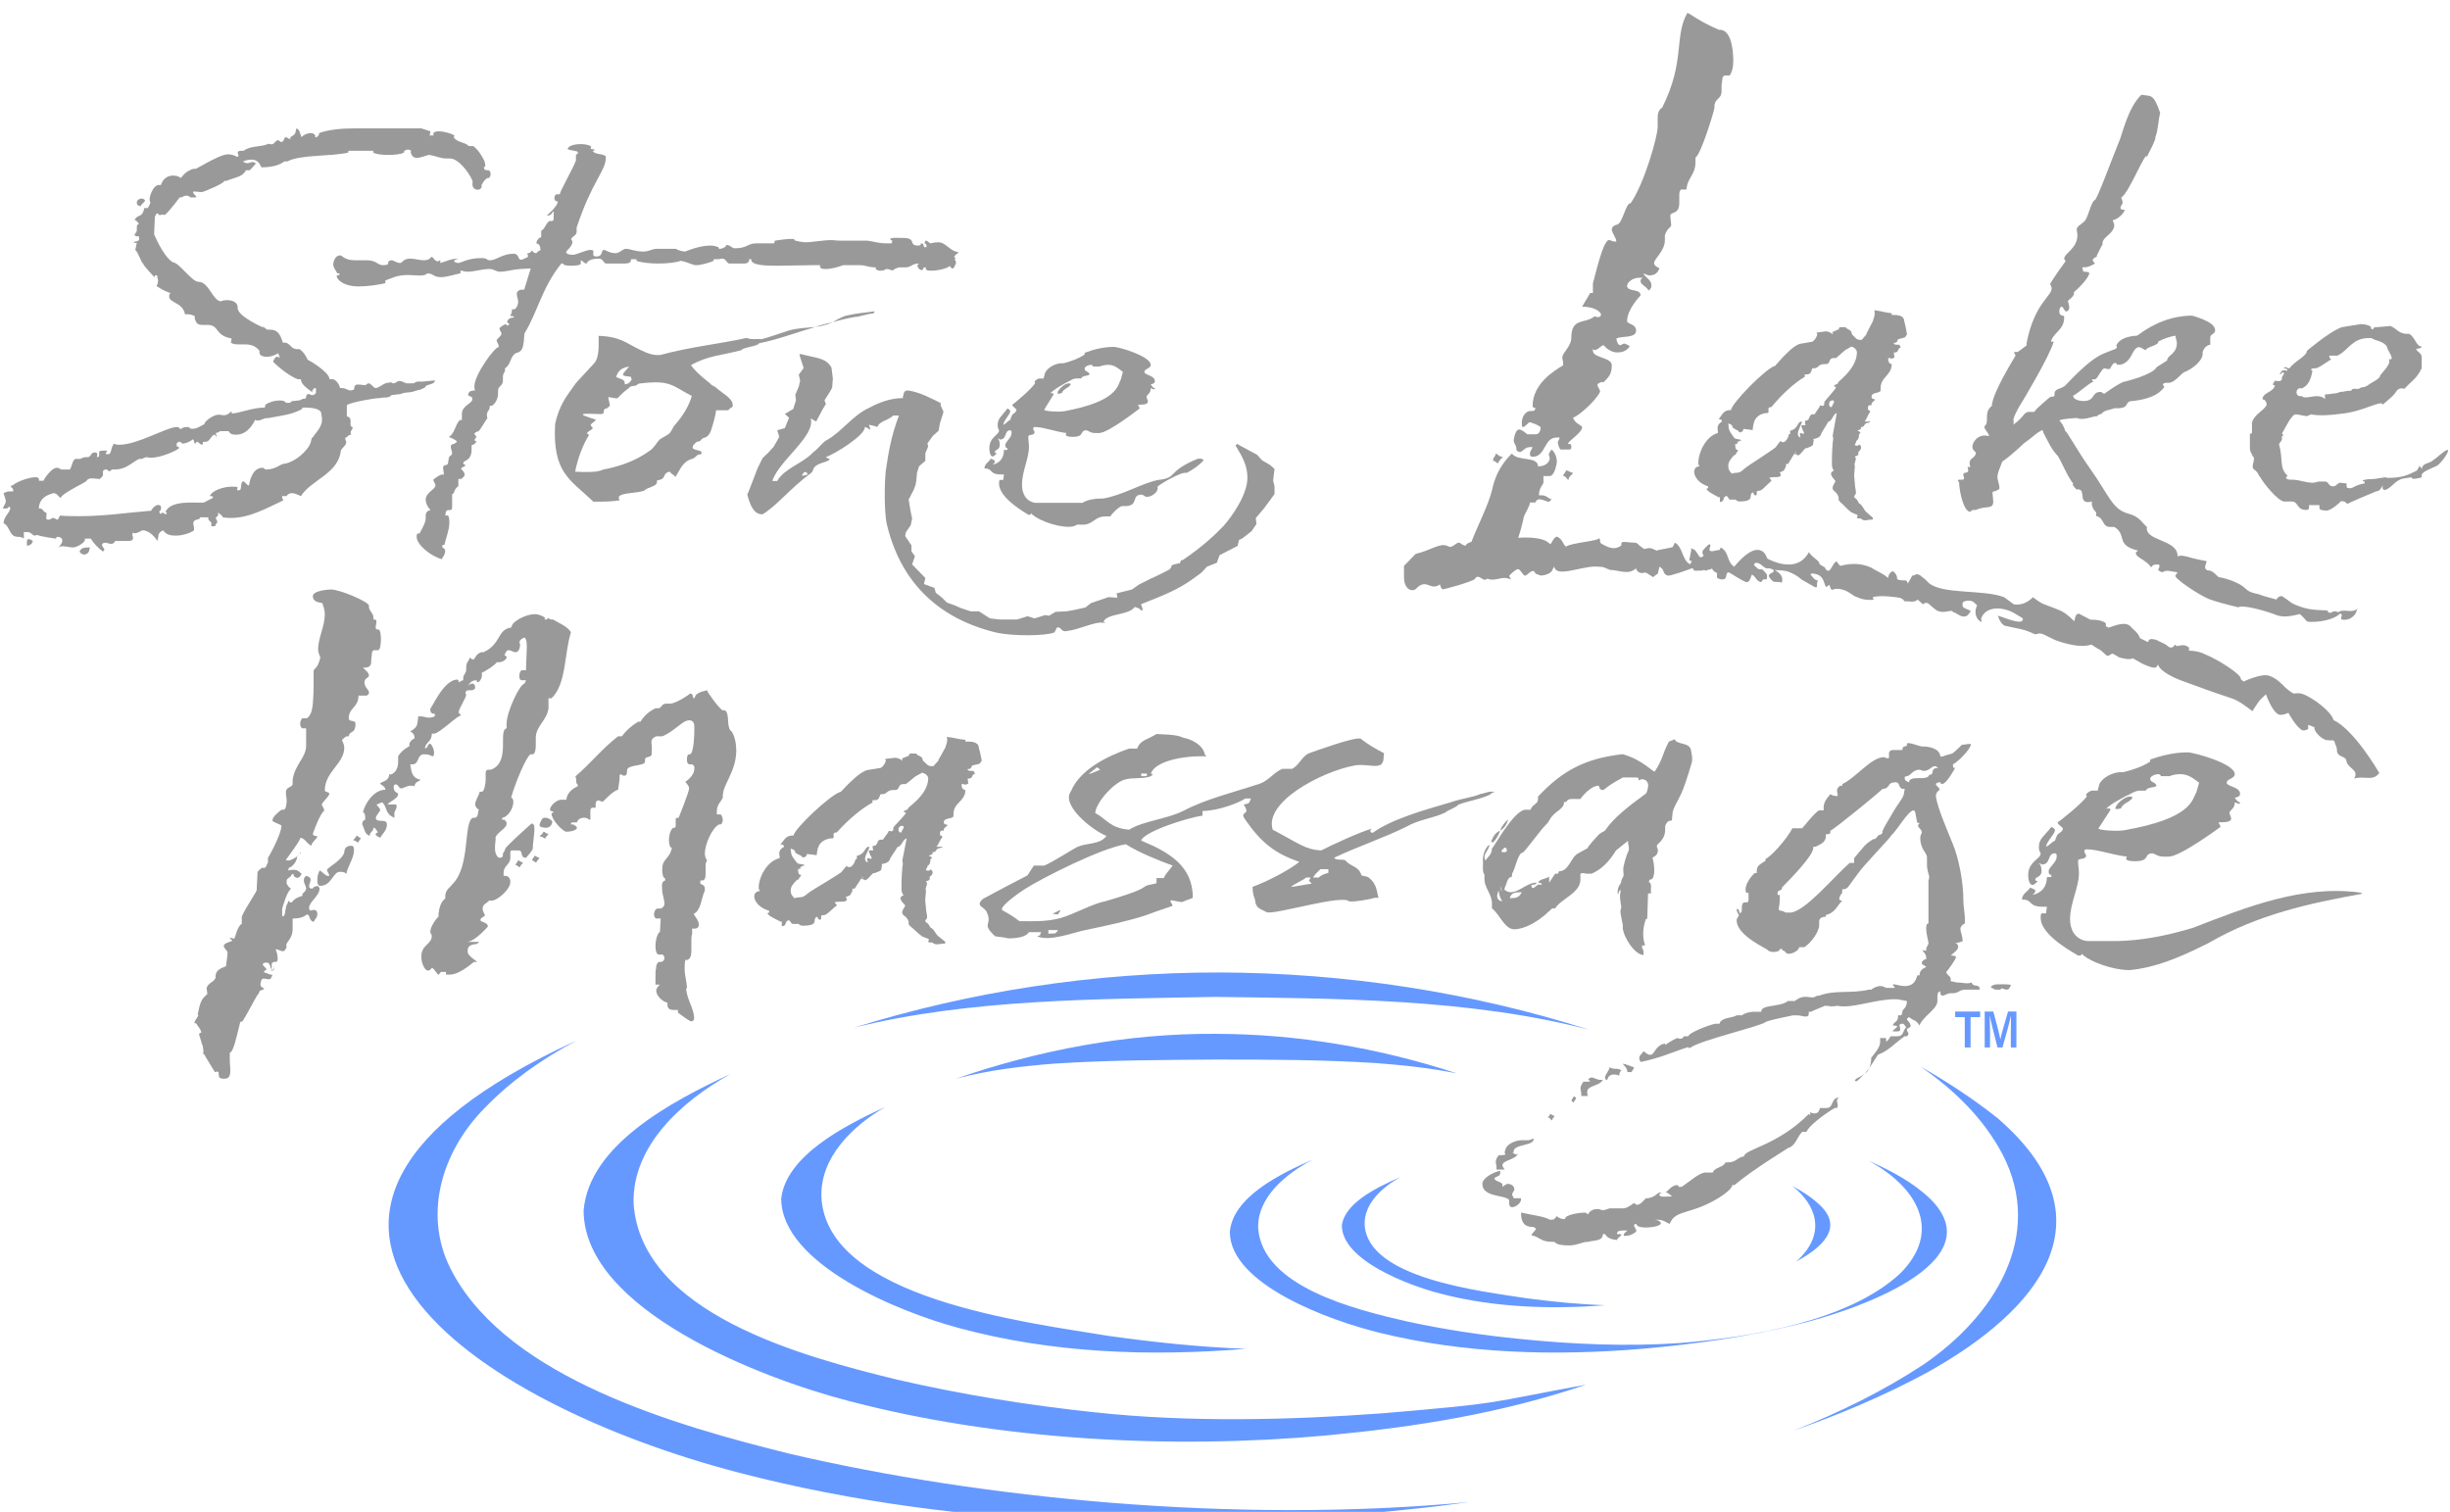 <?xml version="1.0" encoding="UTF-8"?>
<svg id="c" data-name="Dark" xmlns="http://www.w3.org/2000/svg" viewBox="0 0 664.062 409.826">
  <defs>
    <style>
      .d {
        fill: #69f;
      }

      .e {
        fill: #999;
      }
    </style>
  </defs>
  <path class="d" d="m337.707,365.627c-26.158,2.137-52.669,1.194-77.95-5.68-16.159-4.329-48-17.289-48.015-35.093,1.388-11.475,16.714-19.517,28.281-24.829-9.028,5.212-17.807,13.808-17.377,24.552,1.515,27.379,55.39,33.841,77.865,37.552,12.307,1.718,24.749,3.041,37.196,3.498Zm-78.631-73.212c22.456-7.791,46.38-12.322,70.371-12.178,22.25.025,44.491,3.852,65.479,10.74-7.21-1.464-14.55-2.249-22.011-2.812-14.488-.919-29.032-.95-43.468-.951-14.434.12-28.961.147-43.441,1.09-9.158.699-18.171,1.789-26.93,4.113Zm-27.753-13.806c31.84-9.916,65.427-15.042,99.222-15.004,34.174.103,68.17,5.318,100.276,15.554-32.522-8.501-68.803-8.477-101.374-8.927-31.607.62-66.518.485-98.124,8.378Zm198.622,96.724c-22.991,7.759-45.519,11.412-70.445,13.779-41.984,3.798-88.794,1.354-129.604-9.39-23.8-6.178-71.565-24.647-71.714-51.54,1.422-17.655,23.573-29.525,39.886-37.095-13.214,7.369-26.708,19.415-26.34,35.102,2.037,29.887,45.801,41.532,71.406,47.783,17.652,4.068,35.624,6.963,53.66,8.87,25.396,2.749,52.489,2.126,78.069.249,33.951-2.905,26.628-2.554,55.082-7.759Zm92.432-3.296c-11.635,6.279-23.822,11.443-36.356,15.791,12.718-4.953,24.555-10.865,35.203-17.86,19.261-13.069,33.052-34.899,21.568-57.044-5.124-9.699-13.055-17.492-22.343-23.861,7.617,4.326,14.683,9.012,21.042,14.081,31.502,27.263,11.245,51.981-19.114,68.892Zm-366.775-89.655c.165-.073.333-.14.498-.212-9.126,4.867-17.591,10.767-24.686,18.135-11.974,12.089-17.134,29.816-8.524,45.053,15.628,28.316,60.394,41.099,91.173,48.717,51.353,11.978,120.218,19.125,184.185,13.086-2.76.375-5.518.738-8.273,1.089-62.919,7.282-127.911,6.957-189.368-8.962-73.086-18.933-147.538-69.699-45.005-116.906Z"/>
  <path class="d" d="m493.527,326.916c6.156,6.112.124,11.428-6.75,15.064.296-.251.593-.501.878-.765,7.187-7.012,4.728-14.576-1.856-19.723,2.864,1.518,5.554,3.263,7.727,5.423Zm-58.408,26.896c-14.831,1.134-29.861.633-44.194-3.013-9.161-2.297-27.214-9.172-27.222-18.617.787-6.088,9.476-10.354,16.034-13.172-5.118,2.765-10.096,7.326-9.852,13.025.859,14.525,31.404,17.953,44.146,19.922,6.978.911,14.031,1.613,21.089,1.856Zm71.289-39.183c6.27,2.748,12.392,6.034,16.999,10.562,17.068,17.329-21.344,30.257-35.993,33.77-13.612,3.397-27.896,5.38-42.028,6.636-23.803,2.015-48.254,1.392-71.392-4.307-13.493-3.278-40.575-13.076-40.659-27.343.806-9.366,13.365-15.663,22.614-19.679-7.492,3.909-15.142,10.3-14.934,18.622,1.155,15.855,25.967,22.033,40.484,25.349,10.008,2.158,20.197,3.694,30.423,4.706,14.398,1.458,28.892,2.108,43.394,1.112,19.249-1.541,45.637-5.913,59.593-18.735,11.901-11.731,4.467-23.766-8.502-30.694Z"/>
  <path class="e" d="m132.984,47.274c0,.48-.408.96-.408.96h-.408c-.816.48-1.021.8-1.633,1.92v.48c0,.48-.611.8-1.02.8-1.021,0-1.633-.8-1.429-1.92v-.48c-1.021-2.4-3.877-6.08-6.122-6.08h-1.02c-1.633,0-2.653-.64-4.489-.96-.816,0-2.245.8-3.47.8-.815,0-1.428-.48-1.632-1.44v-.32c.204-.16-.204-.48-.816-.48-.408,0-1.021.32-1.021.48v.32c-.816.48-2.652.64-4.285.64s-3.265-.16-4.081-.64v-.48h-6.733v.48c-4.693,1.12-12.855.48-16.529,2.4h-.815c-1.429,1.12-3.673,1.6-6.122,1.6-.408,0-.408-2.08-2.856-2.08-.612,0-1.429.16-2.245.48.204.16.612.48,1.225.48.408,0,1.021-.32,1.429-.32s.815.32.815.48l-1.632,1.76h-1.021c-1.021,1.92-3.061,1.92-5.306,2.88h-.612c.408.48-5.509,3.04-6.121,3.04s-1.429-.16-1.837-.16h-.408c-.204.64.816,1.12.816,1.44q0,.16-.408.16h-1.021c-.407,0-.407-.48-1.224-.48s-1.021.48-1.633.48h-.204s-2.856,3.84-4.081,4.8c-.204-.16-.408-.16-.612-.16s-.408.16-.816.16c-.204-.16-.407-.48-.611-.48s-.408.48-.612.96l-.204,4.8c0-.32,2.244,5.76,5.102,7.52,1.632,0,5.101,5.28,6.938,5.28,2.856,0,3.877,5.28,6.122,5.28,0,0,.408-.32,1.632-.32s2.857.48,2.857,1.92c-.408,2.4,7.142,5.6,7.142,5.6q-.408-.32-.408-.48l1.225.96h.816c2.244,0,2.856,1.6,3.469,3.52h.408c1.632,0,1.632,1.76,3.469,1.76h.612c1.02.64,1.632,1.6,2.244,2.88.408.16,5.918,3.36,5.918,5.28h1.021c1.02.48,1.632,1.44,1.836,2.4h.408c1.225,0,1.633.64,2.449.64l.815-.16.204-.48c0-.8.408-.96,1.021-.96.816,0,1.225.16,1.633.16h.408c.204-.16.408-.48.815-.48.612,0,1.021.96,1.837,1.28,1.021,0,2.244-1.44,3.469-1.44.408,0,.816-.32,1.225.16,1.021,0,1.021-.64,1.836-.64.408,0,.816.16,1.837.64h1.837c.612-.16.815-.48,1.224-.48h1.429l3.265-.32c0,1.28-2.652.96-2.652,1.92l-1.429.64q-.408,0-.816.16l-1.02.32c-1.021.32-2.653.16-3.266.64l-2.652.32c-.204.48-1.021.64-1.633.64s-1.224.16-1.632.16c-1.225,0-7.754,1.12-8.774,1.92v3.04c1.021.16,1.021.96,1.021,1.6-.204,1.28.611,1.44.611,1.44,0,.32-.611.8-.611,1.44,0,0,0,.32.203.48-1.02,0-1.02.8-1.632.8v.48c0,.16.408.64.204.96,0,.64-1.225,1.44-1.429,2.08-.612,6.24-8.162,8-10.814,12.32-.816-.32-1.633-.8-2.449-.8-.612,0-1.225.32-1.428.8h-1.225c0,.64.204.96.408,1.12-4.081,1.92-9.183,4.8-14.08,4.8-.816,0-1.633,0-2.245-.16h-.203c.203-.32-1.225-1.28-1.225-1.28v.8c-.204.16-.612.48-.612.64,0,.32.204.48.408.96,0,.48-.408.48-.612,1.28h-1.021v-.48c.204-.96-1.021-.8-.816-1.92h-2.244c0,.96-1.633.16-1.837,1.6,0,.48.204.8.204,1.28v.64c-1.02.8-3.265,1.44-4.897,1.44-1.224,0-2.652-.16-3.469-1.44-1.836.8-1.021,1.76-1.632,2.88-.204-.64-2.041-2.88-3.878-2.88-.407,0-1.224.8-2.244.8,0,0-.408,0-.408-.32l-.204.8c.204.48.204.64.204.96-.204.64-.816.64-1.429.64h-3.469c0,.48-.612.8-1.021.8s-1.224-.32-1.632-.32c-.612,0-.816.32-.816.48-.204.48.612.96.612,1.44l-.408.48c-1.225-.96-2.448-2.08-3.265-3.52h-1.633v.48c0,.48-2.04,1.92-3.265,1.92-.816,0-1.837-.32-2.653-.32-.407,0-.815,0-1.02.32-.204-.32.815-.96.815-1.76,0-.48,0-.96-1.224-1.12-.408,0-.408.16-.408.48-.204,0-3.877-.48-5.102-.96-.408,0-.612.16-.612.16-.816,0-1.021-.96-2.04-.96h-1.021v1.76c-.408-.32-.816-.48-1.633-.48-2.448,0-2.04-2.88-3.877-3.68.204-2.08,1.429-2.4,1.837-4q0-.48-.408-.48c-.204.48-.612.48-.816.48h-.816c.408-.96.816-1.44.816-1.92s-.204-.96-.612-2.24c.408-.16,1.021-.48,1.429-.48h1.225c0-.64-.204-.96-.612-1.12v-.48h.408c1.02-.96,4.285-2.24,6.325-2.24.408,0,.816.32.816.32v.64h1.225c0-.16,2.04-3.52,3.673-3.52.612,0,.816.48,1.428.48h2.041c.612-.8.612-2.24,1.429-2.88h1.428c.612-.32,1.021-.48,1.633-.48h.408c.816,0,.816-1.28,1.836-1.28.816,0,.816.48.612,1.28.612,0,.612-.32.612-.48v-.8c0-.48.612-.48,1.225-.48h1.021c-.204.32-.408.48-.408.8-.204.16.204.16.612.16,1.02,0,.611-1.92,1.632-2.88.408.32.816.32,1.429.32,4.897,0,12.855-4.8,15.508-4.8.408,0,.816.16.816.48h.408c.612-.48,1.225-.48,2.041-.48.408.48.611.48,1.02.48,1.225,0,2.245-.8,3.266-1.28v-.16c0-.48,2.244-2.4,3.877-2.4.408,0,.816.16,1.428.16,1.021,0,1.837-.96,1.837-.96.408,0,.204.32.204.48,2.04,0,5.51-1.6,8.979-1.6l.204-.8c.612-.48,2.244-1.12,3.877-1.12.816,0,1.429.16,1.633.64h1.224c0-.64,1.429-.48,2.041-.64h.204c.612,0,.816-.48,1.428-.48h.408l.204-.48c0-.48.204-.8.816-.8,0,0,.408.32.816.32s1.021-.32,1.021-.8v-.96c0-.16-.408-.16-.408-.16-.408.48-.612.48-.612.96v.16c-1.225-.96-3.061-2.08-3.061-3.52h-.816c-2.857-.96-6.734-4.64-6.734-4.8.204-.48.612-1.28,1.021-1.28s.408,0,.816.32c0-.48-.408-.8-.408-1.28-.816.48-2.04.96-3.061.96-.816,0-1.837-.16-2.041-.96v-.64c-1.021-1.44-2.652-1.76-3.877-1.76h-1.429c-1.02,0-1.836,0-2.448-.48l.204-1.12c-4.693-.8-3.265-3.68-6.53-3.68h-1.428c-1.429,0-1.633-.64-2.041-1.6v-.8c-.408-.16-1.021-.48-1.836-.48h-.816c-.612-3.36-4.489-3.04-4.285-4.96,0-.32,0-.48.408-.8-.816-.16-2.449-.96-3.877-1.92.204-.16.408-.64.408-1.12.203-.48-.204-.96-.204-1.76h-.612c0,.48-.204.48-.204.48.204,0-2.857-2.88-3.062-3.84-.203.48-1.224-2.88-2.04-3.52l.408-1.92c-.612,0-.816,0-.816-.32,0,0,1.429,0,1.429-.64v-.8h-.612c-.408-.16-.612-.16-.612-.48,0-.16.612-.64.612-1.12v-.96c0-.32.204-.8.612-.8-.408-.64-.816-.96-1.225-1.12,1.021-1.76,2.041-.32,2.652-3.2h1.021v-.16c.204-.48.612-.8.612-1.44-.204-.32-.204-.48-.204-.96.204-1.44,1.225-3.68,2.448-3.68h.612c.612-1.92,2.041-2.56,3.266-2.56.815,0,1.632.16,2.04.64.408,0,1.021-1.92,3.877-2.56-.816,1.12,6.326-3.84,8.979-3.84.408,0,1.225,0,2.449.64.408,0,.408-.16.408-.16,0-.48-.204-.8-.204-.96,0-.32.407-.48.815-.48h.816c1.633-1.44,4.897-.96,6.734-1.92q.408.16.815.16c.816,0,1.021-1.12,1.837-1.12.204,0,.408.48.816.48.816,0,.612-1.28,1.225-1.28.407,0,.611.48,1.224.48v-.48c1.429-.96,1.225-.64,1.633-2.4,1.021.32,1.021,1.76,1.429,2.4.204-.48,1.428-1.12,2.448-1.12.408,0,1.021.16,1.225.64v.48h.408l.612-.64v-.48c2.652-.96,6.121-1.28,9.59-1.28h18.161l2.449.8-.204,1.12h1.02v-.64c.204-.32.816-.48,1.429-.48,1.633,0,3.469.64,4.285,1.12l-.204.48c.816,1.44,3.061,1.28,4.081,2.4h1.225c1.225.96,2.244,2.4,3.061,4.16l.204,1.12c0,.32-.408.48-.408.48,0,.8.612.8,1.225.8.408,0,.612.64.612,1.12ZM7.899,146.156c.407,0,.611.32,1.02.48-.204.8-.815,1.28-1.632,1.28v-.96c0-.8.204-.8.612-.8Zm74.684-35.681c-.408,0-.815,0-.815.48-3.266,1.6-5.102,1.6-9.183,2.4h-.408c-.816,0-1.225.64-2.449.64-.204,0-.408-.16-.612-.16-.407.96-2.04,4-5.101,4-1.021,0-1.633-.16-2.041-.96h-2.448c-.204.48-.612.32-1.021.48,0,.32.204.8.204.96h-.204l-.204-.48c-1.225,0-1.225,1.92-2.652,1.92h-.612c0,.48-.204.8-.204.8-.612,0-1.021-.8-1.429-.8q-.204,0-.408.48c-.612,0-.204-1.12-.816-1.12-.408.48-1.836,1.12-2.652,1.12-.408,0-.408-.48-.816-.48s-.816.32-.816.48v.8c.408,0,.612,0,.612.48-.612.64-4.897,2.56-7.55,2.56-.408,0-.816,0-1.021-.16-.816,0-1.225.48-1.632.48h-.612c-2.245,1.12-3.469,2.88-6.734,2.88h-.612l-.611.48c-.408,0-.408-.32-.816-.48h-.408c-.612.16-.612.48-.612.64v.96s-.612.96-1.021.96-1.225-.16-2.04-.16c-.612,0-1.021.16-1.429.64.816,0-6.733,3.36-6.938,4.64-.816-.32-.816-1.28-2.041-1.28-.816.32-3.469.8-3.877,3.68v.48h.408c.816.16.816,1.12,1.632,1.12v.8c-.203.96,0,1.12.612,1.12.408,0,.816-.48,1.225-.48s.612.32,1.021.48c.612-.16.408-.64.816-1.12,1.836.16,3.469.16,5.305.16,6.938,0,12.855-.96,18.978-1.44h.408c.204-.64,1.225-1.6,1.837-1.6.407,0,1.02.16.815.96,0,.48,0,.64-.408.64,0,.48,0,.8.408.8l.408-.32c.408,0,.816.48.816.48,0,0,.408-.16.408-.48-.204,0-.408-.16-.408-.16,1.429-3.36,7.958-2.4,10.407-2.56l2.448-1.28c.204-.48-.408-.48-.816-.48.612-1.6,3.877-2.56,5.918-2.56.816,0,1.225,0,1.633.16l-.204.8h.611c.816,0,.204-1.92,1.021-2.4.816.16.816.96,1.633,1.12.204-1.44,1.021-4.8,3.673-4.8.408,0,.612.48.816.48,3.061,0,3.877-1.6,5.306-1.6,2.652-.48,6.121-3.36,6.938-5.76.204-.8.204-1.28.612-1.44v.16q0-.16.204-.48c1.021-1.44,2.856-3.04,2.04-5.76.204-.96-.815-1.92-4.489-1.92Zm-58.155,37.921l-.204.48c0,.96-.816,1.44-1.429,1.44-.408,0-1.021-.32-1.225-.8.408-1.12,1.429-1.12,2.857-1.12Zm12.651-93.442c0-.64.612-1.12,1.225-1.12.407,0,.611,0,1.02.48-.204.64-1.02.96-1.224,1.6-.816-.16-1.021-.48-1.021-.96Z"/>
  <path class="e" d="m259.795,68.335c0,.444-1.131.591-1.131,1.478q.377,0,.377.296l-.377.148c.377.296.565.887.377,1.331-.377.739-.566,1.183-.755,1.183-.565,0-.565-.443-.942-.739.377.296-2.45,1.331-4.713,1.331-.942,0-1.508,0-1.696-.443v-.444h-.566c0,.444-.377.739-.565.739-.565,0-1.131-.739-1.131-1.183,0-.148.188-.443.377-.591-1.885,0-2.073,1.035-3.582,1.035h-1.885c-.565.296-1.509.444-1.509.887-.565-.148-1.131-.443-1.885-.443-.565.443-1.131.443-1.508.443-.566,0-.755,0-1.32-.443v-.444c-2.073,0-2.639-.591-4.336-.591h-4.524c-1.131.444-3.017,1.035-4.713,1.035-.565,0-1.131,0-1.509-.444v-.591h-2.262c-2.828,0-5.845.148-9.049.148-3.017,0-7.541,0-7.353-1.774h-.565v.444c-.377.739-.943.739-1.697.739h-3.771c-.754-.295-.754-1.33-1.885-1.33-.377,0-.565.148-.942.148h-1.32v.444c-.942.444-3.394,1.183-4.713,1.183-1.131,0-1.885-.739-4.147-1.183-1.319.444-3.582.739-6.221.739-2.263,0-4.714-.295-5.845-.739v-.444h-1.508v.444c-.188.739-1.132.739-2.263.739h-4.524c-.754-.296-.754-1.33-1.885-1.33-3.205,0-3.205,1.33-3.394,1.33-.565,0-1.132-.887-1.509-.887v.887c0,.444-1.319.591-2.639.591-1.132,0-2.263-.148-2.074-.591h-.565c-5.278,6.504-6.599,13.6-9.991,18.922l-.188,2.218c-.189,1.478-.378,2.809-2.074,3.104-1.696.887-1.319,3.104-3.017,4.139v.739c-.188.443-.565.887-.565,1.478v1.183c0,1.33-1.319,1.478-1.319,2.661v.887c0,1.33-.754,2.661-1.697,3.252h-.565v.443c0,.739-.754.887-.754,2.07,0,.148,0,.591.188.887-.188-.295-2.073,3.548-2.64,3.548s-.942.591-.942.591c0,.296.377.444.565.887-.188.295-.565.739-.565.887,0,0,.377.296.565.296-.188.443-.565.887-1.319,1.035v1.183c0,3.252-2.263,2.809-2.263,3.696,0,.295.378.443.566.443,0,.739-1.132.443-1.132,1.183.565.443.943,1.035.943,1.478s-.378.739-.943,1.183h-.754v1.922c-1.508,1.183-.754,1.774-1.696,2.218v3.104c0,.739,0,1.183-.565,1.183h-.566c-.754.148-.565,1.035-.754,1.479h.754c.377.443.377,1.183.377,2.069,0,1.922-1.131,4.583-1.319,5.913h-.565v.739c.565.148.754.443.754,1.035,0,.739-.754,1.774-.942,2.07-2.828-.739-6.787-3.844-6.787-6.061,0-.148,0-.591.188-.887h.565s1.697-2.809,1.697-3.991v-.887c0-.887.565-1.331,1.319-1.479-.754-.739-1.319-1.774-1.319-2.957.188-1.922,2.64-2.661,2.64-3.696,0-.739-.566-.887-.566-1.626,0,0,1.697-1.33,2.263-1.33h.565v-.148c0-.739-.188-1.183-.188-1.774,0-.887,1.319-.444,1.319-1.183l.188-1.035c0-1.183.943-.887.943-1.626,0-.443-.377-1.33-.377-1.774,0-1.035,1.131-.443,1.696-1.478-.565-.444-1.319-.887-2.263-1.183,1.697-.887,1.697-3.252,3.017-4.583h.565v-1.626c0-2.365,2.828-2.809,2.828-3.991.188-1.035-1.131-.591-1.131-1.331,0-.443.565-1.035,1.319-1.035h.565c-.188-.443-.188-.887-.188-1.183,0-3.104,5.468-10.644,6.599-10.644,0-.887-.565-1.331-.565-1.774s1.131-1.035,1.319-1.774c0-.443-.565-1.035-.565-1.478,0-.296,1.508-1.183,1.696-1.183,0,0,.377.296.377.444.188-.148.566-.148.566-.444,0-.148-.566-.444-.566-.591.188-.739.755-1.183,1.886-1.183,0-.444-.754-.444-1.131-.444.377-.443.565-.887.565-1.774h.565c.565,0,1.131-1.33,1.131-1.922,0-.739-.377-1.626-.377-2.218,0-.739.377-.887.942-1.183h.754c.566,0,.378-.591.566-.887l1.508-4.878-2.828.148c-2.073.148-3.959.739-5.467.739-1.131,0-1.697-.739-2.828-.739-2.262,0-3.959.739-6.221.739-.565,0-1.132-.296-1.697-.296v.739c-1.131.148-3.582,1.035-5.278,1.035-2.074,0-2.074-1.035-3.771-1.035-.188.443-1.131.591-1.885.591-1.132,0-2.263-.148-3.394-.148-2.828,0-4.336.887-6.033,1.478v.739c-1.885.444-4.713.887-7.353.887-2.262,0-5.09-.739-5.844-2.661,0-.295.188-.443.754-.443v-.443h-.565c-.565-.887-.942-1.479-1.131-2.218,0-1.035.565-2.661,1.885-2.661.565,0,1.131,1.331,3.959,1.331h3.205c2.828,0,2.828,1.33,4.524,1.33.754,0,1.319-.148,1.319-.444v-.148c0-.444.377-.739.943-.739s1.319.739,2.262.739c.754,0,.754-1.183,2.828-1.183,1.131,0,2.45.444,3.582.444.942,0,1.508-.148,2.073-.887.754,0,.754,1.183,1.886,1.183,0,0,.377-.295.565-.295v.739c1.696-.444,2.828-1.183,4.901-1.183-.942.296-1.131.444-1.131.739,0,.148.565.444,1.131.444.754,0,2.451-1.33,6.222-1.33,1.885,0,1.131.591,2.45.591,1.509,0,3.394-1.774,6.222-1.774,1.696,0,1.131,1.626,2.073,1.626.565,0,1.697-.739,1.886-.739v-.591c-.188,0-.188-.295-.188-.295,0-.148,1.131-.148,1.131-.887.565.296.565.739,1.319.739.377-.296.565-.739,1.132-.739,0-.887-.188-1.774-1.132-1.922l.188-.739c.377-.444.566-.887,1.132-.887v-1.774c1.131-.591,1.131-1.922,2.262-2.661h.565q.566,0,.566-.591v-2.07c-.566.444-.566,1.183-1.697,1.183h-.188c.565-.443,3.017-2.661,3.017-3.843h-.377c-.188,0-.565-.444-.565-.887,0-.591.377-1.035.565-1.035h.942c-.377-.148,3.771-7.391,4.336-9.165v-1.478c.377-.296.565-.443.565-.739,0-.443-2.262-.443-2.828-.887.189-.887,1.886-1.331,3.582-1.331,1.132,0,2.64.296,2.828.739l-.188.591h.377c.565,0,.754.295.754.295,0,.148-.188.148-.565.148.377,1.183,3.582.739,3.582,1.774,0,3.844-3.582,6.061-7.918,19.07v1.183c0,.887-.942,1.035-1.508,1.922,0,.296.377.444.377.739,0,1.331-1.697,2.365-1.697,2.809s.566.739,2.074.739c1.319-.295,3.394-1.33,4.524-1.33l.754.148v1.183c0,.444.565.444.942.444,1.697,0,1.132-1.774,1.886-1.774.565,0,1.508.887,3.205.887,1.131,0,1.885-1.183,2.827-1.183,1.132,0,2.451.739,4.714.739,1.696,0,2.073-.739,3.771-.739h5.09c.188.296,1.696.739,2.45.739,0,0,3.771-1.626,6.787-1.626,1.131,0,1.696.296,2.263.444v.295c0,.148.377.148.565.148.565-.148,1.508-.443,1.508-1.035,1.319,0,1.319.887,2.451.887,3.205,0,3.394-1.33,5.655-1.33h4.901l.188-.739c1.32-.148,2.828-.444,3.959-.444h1.32v.296c0,.148,2.073.591,3.016.591,1.886,0,4.714-.591,7.164-.591.565,0,1.132.148,2.074.148h7.541c2.073.295,3.016.739,5.467.739h1.131l.188-.739c-.188,0-.565-.148-.565-.444,0-.444,2.074-.296,3.394-.296,3.959,0,1.319,2.07,4.147,2.07.565,0,.754-.148.754-.591.943,0,.565.591.943,1.035h.565v-.444c0-.444-.377-.591-.565-.591.188-.444.188-.739.377-.739.565,0,.942.739,1.319.739.188,0,.942-.296,2.073-.296,2.074,0,3.205,2.513,5.468,2.661Z"/>
  <path class="e" d="m213.926,89.561c1.888-.555,4.719-.74,7.078-.925-5.19,1.48-9.909,3.33-15.336,4.44,0,.74-4.482,1.11-4.718,1.85-5.663,1.48-9.202,1.48-13.685,4.07,1.888,2.59,5.662,5.18,5.427,5.18.235.37.708.37,1.18.74,2.831,2.405,4.954,3.145,4.719,5.365-.473.185-.944.555-1.18.925h-3.304c-.235,1.665-.707,3.33-1.18,4.81,0,0-.472,2.22-1.887,2.59-1.416.37-.708,1.11-2.124,1.11-.943.74-1.18,1.11-1.18,1.665s2.359.74,2.359,1.11.236.37-.235.74c-.708-.37-1.416.925-2.124,1.11-2.831.74-3.303,2.96-4.719,4.995-.235-.74-.943-.555-1.415-1.48l-.708.185c-1.18.555-.472,1.665-2.123,2.035l-.708.185v.37c0,1.295-2.359,1.295-3.539,2.405l-.708.185c-2.359.555-5.898.37-6.134,1.665l.235.74-1.415.185c-1.888.185-3.775.185-5.662.185-6.37-6.105-11.089-7.77-10.381-21.09,1.179-4.995,2.595-6.845,5.662-11.1l4.954-5.365c1.416-1.665,1.18-4.81,1.18-7.4,5.898.185,7.55,2.035,11.089,3.7,1.888.925,3.539,1.665,5.662,1.48,8.022-2.22,16.987-3.145,23.357-4.625,1.18.555,3.067.185,4.011.37,2.124-.555,5.19-1.665,7.55-2.405Zm-40.815,14.43c-1.18.74,0,.37-2.124.74-1.18.925-2.359,1.85-3.539,3.145-.235.37-2.359-.37-2.595-.185l.472,2.22-.708.74c-1.415.185-.708.925-1.18,1.48-.235.37-6.134-.37-5.426.37.235.185,1.415.555,3.538,1.295-.235.37-1.18.925-1.415,1.295-.236.37.708.74.472,1.11-.472.555-2.359,1.11-.943,1.665-1.888,3.145-3.067,6.475-3.775,9.99,3.067.185,6.135.185,7.55-.555,3.775-.74,8.494-2.035,12.74-5.18.944-.555,1.888-2.22,2.596-2.96.943-.74,1.888-.925,2.831-1.85.472-.555.943-1.85,1.415-2.22,2.124-2.405,3.775-5.18,4.483-7.77-5.427-2.775-5.663-4.44-14.392-3.33Zm-6.135-1.85c.708.555,2.359.555,2.359,1.665v.37c1.416-.185,1.416-.74,1.888-1.295l-.236-.74c-1.18-.185-2.123-.185-2.123-.555,0-.555.943-1.295,1.651-2.22-2.596.37-3.067,1.665-3.539,2.775Zm54.028-13.505c1.416-.555,3.067-.925,4.719-1.295-.943.37-1.651.74-2.123.74-.473.185-1.416.37-2.596.555Zm16.043-4.255l-.235.555c-2.124.185-4.482,1.11-4.719.925-2.359.37-4.482.925-6.37,1.48,1.18-.74,2.831-1.665,4.011-1.85,1.416-.37,4.247-.74,7.313-1.11Z"/>
  <path class="e" d="m323.019,157.139c-3.581,2.513-6.598,3.843-13.762,6.652l.565,1.626h-.565c-.754-.739-.377-.444-1.696-.887-1.697,2.365-7.353,1.626-8.483,3.991l.565.296h-.755c-1.885-.443-6.598,1.922-9.614,2.217-1.885.444-1.508-1.33-2.828-.887,0,0-.565,1.33-.754,1.33-2.262.887-10.935,1.035-15.647,0-16.024-3.844-26.204-14.044-29.786-29.861-.565-3.548-.565-9.757-.188-13.896.754-5.174,1.508-9.609,3.582-15.078h-1.509c-1.696,1.478-3.771,1.478-4.336,3.104-.754-.296-1.508-.444-2.262-.591.188,1.035.188.148.377,1.33-.565-.296-.942-.591-1.509-.739.189,2.217-8.483,7.539-10.557,8.13.754.739,1.508.296.754.887-.942.739-3.959.739-4.336,2.957l-.377.444c-5.845,4.287-9.237,8.87-13.196,11.235-2.263.148-3.394-2.365-4.147-5.322.188-.296,1.885-4.878,2.827-7.244l1.32-2.661,1.696-1.626,1.319-1.478,1.509-2.661-.565-1.774,2.073-.591,1.131-2.809-1.131-1.035,2.263-1.331.754-2.365-.188-1.478.942-2.218.377-1.626-.377-1.626,1.319-1.774-1.131-3.548.188-.296c4.524,1.183,6.976,1.035,8.483,3.696l.377,2.957-.188,2.513-.565,1.035-1.508,2.365.377,1.035-.754,1.183-1.886,3.548c-.377-.295-.942-.443-1.508-.887,1.508,4.73-8.672,11.53-10.369,17h1.32c1.885-3.4,7.163-4.878,9.803-7.835,1.131-.739,2.263-2.365,3.394-3.104,4.336-2.365,7.164-6.8,11.688-8.87,3.016-1.626,6.032-2.661,9.237-2.661-.188-.591.188-.739.188-1.331.188-.443.377-.739,1.131-.739,3.205.444,6.41,2.218,8.861,3.4-.188.887.754,1.922.754,2.513l-.942,2.957-.378,2.07-1.508,1.331-1.508,2.069.188.887-.754,1.774v2.069l-1.697,1.479-.565,1.774-.188,2.069-.188,1.183-.565,1.479-1.32,2.513.566,3.4.377,1.774-.377,1.774-1.32,1.922-.188,1.035,1.697,2.513v1.626l.942,1.33-.754,2.218,3.582,3.696-.378,1.626,2.828,1.035.377,1.331,1.697,1.33,1.319,1.33,2.074.739,1.696.739,2.64.887h2.262l3.017,1.922,2.64.296h4.713l2.827-.887,1.886.591,2.828-.887,1.131.148,1.696-1.035,3.017-.148,1.696-.295,3.394-.739,1.509-1.183,4.713-1.626,2.45.148-.188-1.183,4.147-1.035,1.886-1.33,3.205-1.626c.188,0,4.713-2.217,5.09-2.513,1.319-1.33-.565-.887,2.451-1.626.754.296.188-1.035,1.131-.887,5.278-3.548,9.049-7.096,11.123-9.313,2.073-2.365,6.409-8.278,6.409-13.009,0-3.252-1.319-5.617-3.205-8.722l.378-.443,5.467,2.957,1.319,1.478,2.263,1.33,1.131,1.035-.377,3.104.377,1.626v2.07l-2.828,3.844-2.262,2.661.188,1.626-1.319,1.922-2.451,1.922-.942.443-.377,1.626-4.902,2.513-.754,2.07-2.639,1.035-1.509,1.626-2.64,1.922Zm-105.195-28.974c-.188.295-.565.739-.377.739,0,.148.565,0,1.509-.296-.377-.887-.943-.739-1.132-.443Z"/>
  <path class="e" d="m325.278,124.321c.565,0,.942.296.942.444-1.131,1.33-2.828,2.513-4.524,3.4h-.565c-1.132,0-5.656,2.365-7.353,3.696v.591c0,.887-1.508,2.218-2.828,2.218-.942,0-.942-.591-1.508-.591-3.017,0-.565,3.104-4.524,3.104h-.754c-.943.148-2.828,2.07-3.205,2.809h-1.32c-2.827,0-3.204,1.922-5.655,2.217h-2.074c-.565.443-1.319.591-2.262.591-3.959,0-9.049-2.217-10.181-3.696,0,.444-.188.444-.754.444,0-.148-7.918-4.287-7.918-8.426,0-.591,0-.739.188-1.035h.942l.189-1.478h-.755c-3.393,0-2.073-1.626-4.524-1.626,0-1.331,1.32-1.774,1.697-2.661.754.296,1.131.444,1.131.739,0,.443-.377.591-.565.887,1.885-.444,3.017-1.774,3.017-3.991h.942v-.443c-.565-.148-.565-.443-.565-.887,0-.887,1.696-1.922,1.696-3.252,0-.296,0-.739-.377-.739-1.696,0-.754,2.513-2.828,2.513,0,0-.188-.296-.565-.296.377.296.565.887.565,1.774,0,1.33-1.319,1.33-1.319,1.774s.188.444.565.444c-.565.591-.942.887-1.131.887-.565,0-.942-.887-.942-2.217,0-3.104,2.639-3.548,2.639-4.878-.377-.591-.377-1.035-.377-1.478,0-1.774,1.131-2.365,2.64-4.435.565.296.754.444.754.739,0,.887-1.696,2.365-1.886,3.696.755-.296,1.132-1.035,1.886-1.331l.377-1.035c.188-.739,1.131-.739,1.319-1.626,0-.444-1.131-.887-1.131-1.478,0,.148,5.656-4.583,6.222-5.913-.188,0-.188-.296-.188-.296,0-.148.754-.887,1.319-.887h1.131l.377-1.478c.754-1.626,3.017-2.661,4.524-2.661h.566c2.262-.591,4.147-1.331,5.655-2.365v-.443c2.263-.887,5.09-1.626,7.918-1.626,1.319,0,9.991,2.513,9.991,4.878,0,1.035-1.696,1.035-1.696,1.922s2.828.887,2.828,2.513c0,.443-.188.591-1.132.887.378.444.566.887,1.132,1.035,0,.296-.188.296-.188.296-.377,0-.565-.296-.943-.296,0,1.33-.754,1.478-1.131,2.218,0,.443.377,1.035.377,1.33,0,.591-.565.887-2.073.887h-.565c0,.443.377.591.377,1.035,0,0-8.483,6.652-10.935,6.652h-1.131c-1.132,0-1.509-.443-2.263-.739-2.073,0-.377,1.774-3.771,1.774-1.131,0-1.885-.148-1.885-.591q0-.295.188-.443c-2.828-.296-6.222-1.626-8.483-1.626-.188,0-.565,0-.565.443,0,.296.377.739.377.887,0,1.183-1.697.444-1.697,1.33s.188,1.774.188,2.661c0,3.252-1.885,6.652-1.885,10.348,0,1.922.754,4.435,3.582,4.878h12.819c1.319-.887,3.394-1.183,5.655-1.183,5.279-.887,10.369-4.139,14.894-5.026,5.467-.591,2.073-2.218,10.746-5.765h.565Zm-42.229-13.304c-.377.443,4.147.739,5.468.443,14.327-2.661,14.327-6.8,15.27-8.574l.566-2.07c-1.132-.887-2.263-1.922-3.959-1.922-.755,0-1.697.148-2.263.444h-1.885c0-.296-.378-.444-.566-.444-.565,0-1.696.444-1.696,1.035,0,.887,1.319.739,1.319,1.626-.565.443-1.885.148-2.262,1.035h-1.132c-1.319,0-1.885.739-3.016,1.183-1.509.887-3.017,1.626-4.336,2.957.188-.148.377-.148.565-.148.377,0,.565.148.377.444l-2.451,3.991Zm3.582-4.435c0-.887,1.886-2.661,3.017-2.661.377,0,.565,0,.565.295-.565,1.035-1.885,1.035-2.451,2.365-.565.148-.942.148-.942.148q-.188,0-.188-.148Z"/>
  <path class="e" d="m644.886,209.532c-1.707,2.393-4.146.653-6.828,1.523l.244-.435c.731-1.958-1.464-2.176-2.195-3.916l-.244-.87c-.487-.87-2.194-.653-2.438-2.176v-.217c0-1.088-.487-1.523-.731-2.611l-.731-.217c0,.217-.731,0-1.463,0-1.464-.435-3.414-2.393-3.171-3.481l-1.707-.653v.653c.244.652-.731.87-1.463.87-1.707-.653-3.902-4.786-3.902-4.786,0,0-1.707.87-2.683.435-1.463-.653-2.926-4.134-3.414-5.439-2.194,1.958-2.194,2.393-3.657,4.569-1.707-1.305-3.658-2.828-5.609-3.481-4.634-1.523-9.511-3.263-14.145-5.004-2.194-.87-4.146-1.958-5.364-3.264l-.488-.87c-.487,1.088-.976.87-1.951.653-.731-.217-1.707-.653-2.194-.87l-2.683-1.523c-.731.653-3.658-.218-3.658-.218l-1.463-.87c-.731-.435-.976.435-1.707.435-.488,0-1.463-1.523-2.683-1.958l-1.707-1.088c-3.658,1.305-9.998-1.305-9.998-1.305l-2.683-1.305c-1.707-.87-1.951,0-2.683-.218l-.976-.435c-2.438-1.088-5.121-1.305-6.585-1.741-1.219,0-1.95-1.523-2.438-2.828,1.707.435,6.828,2.828,6.828.87-.243-.435-.975-.653-1.95-1.305-2.683-1.741-7.561-2.611-9.268.87-.243.435,0,.87,0,1.305-1.463-.653-1.95-2.393-1.463-3.916l.244-.653-.731-.653c-.976-1.088-3.171-.435-3.171,0s-.243.653.244,1.305l1.951.87c-.976,1.741-1.464,1.523-2.195,1.523-.243,0-.731-.217-1.463-.652-.488-.218-.488-.435-.976-.435l-.487-.435c-1.22,0-2.195.653-3.902,0-.487-.217-1.951-1.523-2.438-1.958-.244-.217-.976-.435-1.463.218l-1.464-1.305c-.976.87-1.95.435-3.657.435,0,0,0-.435-.976-.87-.732-.217-5.609-.87-7.561-.217l.244.653c-1.22.217-3.17,0-4.39-.653-.976-.217-1.463-.87-2.683-1.523-1.219-.653-3.17-1.088-4.146-.435-.731-.435-.487-1.088-.731-1.305-.244-.217-.731.653-.976.435-.487-.653-.487-2.611-2.195-3.264-.487-.217-1.95-.653-1.95,0,.487.653.976,1.088.976,1.088.243.217.487.435.975.435-.243.653-.243,1.088-.243,1.523s0,.435-.731.217l-3.414-1.958c-1.22-1.088-2.195-1.523-3.171-1.958-1.463-.653-2.438-.435-4.146-.653,1.463.87,2.438,1.741,1.951,3.481-.731-.435-1.951,0-2.438-.435-.244-.218-1.464-1.305-.976-1.741.243-.435.731-.435.976-.653.487-.435.243-.653-.244-.87-.488-.217-.731-.217-1.464-.217-.487,0-1.463-1.088-1.95-1.305-.732-.217-1.22-.435-1.464.435l.731.653c.732.87,1.22.218,1.707.653.732.87,1.464,1.088.976,2.611-1.463-.435-.976.87-1.707.653-1.219-.435-1.219-1.523-2.194-1.958-.244-.217-.488,2.393-1.707,1.958-1.22-.435-3.414-1.958-4.634-2.611,0,0-.244,0-.487.218l-.244.87c0,1.088-1.463.87-1.951.653-.731-.218-.487-.653-.487-1.523l-.731-.435c-.488-.217-.488-1.088-.976-.653-.244.217-.731,0-1.22.435l-.731-.218c0,.218-1.463.218-2.438.218-.244,0-.244-.653-.731-.653-1.22.435-5.854,2.176-6.585,1.958-1.463-.435-.731-1.74-2.194-2.393l-.488,1.958s-.243,0-1.219.87l-1.707-1.088c-.731-.435-1.464.435-2.438-.435-.244-.217-.488-.653-.488-.87-2.194,1.958-4.634.435-7.072.435l-.487-.217c-1.22-.435-1.22-.653-2.438-.653h-.244c-3.414-.435-9.755,2.393-11.462.87-.244-.217-.487-.653-.487-1.088,0,.435-.244.435-.488,1.088-.243.87-1.951,1.523-3.17,1.523l-1.22-.435c-.243,0-.487-.653-.487-.653-.976-.653-1.951,1.305-2.683,1.088-.487-.217-1.22-1.74-1.707-1.74-.731,0-1.951,1.305-2.195,1.523-.487.435,0,.653.244,1.305-2.194-1.088-3.414.217-5.608,0l-.732-.217c-.487,0-.487.653-1.463,0l-.731-.435c-.244,0-.731-.435-1.22.435-.243.653-8.778,3.046-8.778,2.828-.244,0-.488-.435-.732-1.305-2.683,1.958-3.657-1.958-6.584,1.305-1.463.87-3.17-.435-3.17-3.264v-3.046l3.17-3.264c3.901-.87,6.584-3.046,8.535-2.176l.488.217c1.219.435,2.194-1.74,3.17-.87.244.217.731.435,1.22.653.487-.653.975-.87,1.707-1.088,1.463-3.916,4.633-10.008,5.608-14.142.488-2.393,1.707-6.309,5.365-9.79,1.463,2.176,7.072.653,7.072,3.481,2.438,0,3.17-1.523,3.17-2.176,0-.435-.244-.653-.244-1.088,0-.217.244-.653.732-1.305.975.653,1.463,2.393,1.463,3.264,0,0-.488,3.916-1.951,3.916h-1.707v1.74c0,.653-1.22,1.305-1.22,3.481h.732c1.219,0,1.463.653,2.683,1.088q-.488.653-.732.653c-.731,0-1.463-.653-2.683-.653-.243,0-.731.217-.975.87h-1.464c0,1.088-1.707,3.481-1.707,4.134,0,.217-.731,3.264-1.463,5.439,2.927-.217,5.853,0,7.56.87l1.22.87c.487-.87,1.219-2.393,1.951-1.958,1.463.87,1.219,1.74,2.194,2.611,1.463-1.088,9.267-1.523,9.023-2.393.243.435.243.87.243,1.088l.244.435,1.22.653c1.707.87,3.17.87,4.39-.217q-.244-.218,0-.653c.243-.435,1.95,0,3.414,0,.487,0,.976.217,1.219.653l1.464,1.088c.975-.217,1.463-.435,2.438,0l.976.435c0-.218,4.877-.87,4.39-1.088l.487-1.088c2.194,1.088,1.951,4.786,4.146,5.874l.488-.87-.732-.217.244-1.088c0-.653.488-1.523.244-1.958,0-.435.244,0,.487,0,.732,0,1.464,1.741,1.951,2.176.244.218.976-.217.976-.435-.487-.653-.244-.87-.244-1.305.488-.653,1.707-1.741,1.707-1.741.976,0-.243,1.305.244,1.741.487.435,1.951-.218,2.683-.218l.244-.652c2.438,1.305,1.463,3.698,3.657,5.221.732-.87,4.634-5.657,7.316-4.351.487.217.976.435,1.707,2.176,2.927,1.523,8.535,3.264,11.218-1.741,1.707,2.176,2.683,1.958,2.927,3.264l1.463.87c.244.87.731.87.976.87.731,0,1.707-3.481,2.438-2.176q.244.435.731.87c3.171-.87,5.854-.653,8.292.435,1.707,1.088,3.17,1.523,4.634,2.828.243-1.523,1.219-1.958,1.463-1.74.487.435.731.653.976,1.523v.435c.243.435,1.219.435,1.951.435s.731.218.975.87l1.22-2.176c.487.218.976-.87,2.194,0,.488.435,1.707,1.305,2.195,1.958,3.658,3.264,14.876,1.741,20.484,3.916l2.683,1.958c1.951.217,3.658-.435,5.121-1.958,1.464,1.088,2.438,1.74,3.171,1.958l3.414,1.305c1.707.653,2.926,1.523,4.633,3.263.244-1.088.488-2.393,1.464-1.958l2.926,1.523c.488,0,2.195,0,3.171.435.487.218,1.219.218.975,1.305l.732.435c1.463-.435,4.633-1.958,6.097-.218.731.87,1.95,1.523,2.438,3.046l2.194,1.088c.244-1.088.976-.87,2.195-.652.976.652,2.194.87,3.17,1.74.731.653,1.463.435,1.951-.435l.487.435c.731-.217,2.195-.435,2.683,0,1.22.435.244,1.088.731,1.305-.487-.217,2.683,0,4.146.87,3.414,1.305,10.242,5.657,9.754,6.745l.731.653c-.243.217,4.878-2.393,7.072-1.523,2.927,1.088,3.414,2.828,6.097,4.569.976.653,1.22-.435,3.658.653,4.39,2.176,7.56,5.657,7.56,6.745,5.609,2.611,12.193,13.924,12.438,14.359Zm-238.745-83.979c-.731,0-.731-.653-1.463-.653,0-1.088.731-1.088.731-1.958.731.217.731.87,1.951.87-.488.653-1.22,1.088-1.22,1.741Zm4.877-3.699c0-1.523-.731-1.305-.731-2.611.244-1.523.731-2.828,1.464-2.828.243,0,.976.217,2.194,1.305h2.438c.731,0,1.22-1.088,1.22-1.741s-2.927-1.523-2.927-1.523c-.487,0-1.219,1.305-1.95,1.305-.244,0-.244-.653-.244-1.305,0-1.088.731-3.046,2.438-3.046h.731c.488-.217.488-.652.488-.87q-.732,0-.732-.435c0-5.874,5.365-9.355,8.292-11.096,0-1.305-.244-1.523-.244-2.176,0-1.088,2.438-3.046,2.438-5.222,0-5.657,3.658-3.698,6.341-5.874.244,0,.244.217.731.217.731,0,.976-.217.976-.87-.731-1.305-2.927-1.958-5.121-1.958l2.194-3.699h.732v-2.611c.487-1.523,2.682-11.748,4.39-11.748.487,0,.731.435,1.95.435,0-1.088-1.219-2.393-1.219-3.263,0-.653.487-1.088,1.219-1.305,1.707,0,2.438-5.874,3.902-5.874,3.658-5.222,7.315-18.058,7.315-20.669v-2.611c0-1.305.488-2.176,1.22-2.611,6.341-12.619,3.17-19.363,6.828-25.672.487,0,2.927,2.176,8.535,4.569h.244c2.683,0,3.658,4.134,3.658,8.485,0,1.523-.244,2.828-.976,3.916h-1.22c-.976,0-.731,1.523-.976,2.611v1.523c0,2.611-1.95,1.74-1.95,4.569.487-.87-3.658,13.054-5.121,13.489v1.305c0,3.481-2.195,4.134-2.439,7.397h-1.463c-.487.435-.487,1.088-.487,1.741v1.958c0,3.263-2.439,2.176-2.439,3.481l.244,2.393c0,.87-.976.653-1.707,2.828v1.305c0,3.046-2.927,5.004-2.927,6.309,0,.217.244.87,1.464,1.305-.488,1.305-1.22,1.958-2.683,1.958-.731,0-.976-.435-1.707-.435.731,1.088,2.194,1.741,2.194,3.046,0,.653,0,.87-.731,1.523-.731-1.305-2.194-1.523-2.194-2.611,0-.217,0-.653.731-.87h-1.22c-1.707,0-3.17,1.305-3.17,2.176,0,1.74,3.658.653,3.658,2.611,0,0-3.658,3.699-3.658,6.962,0,.87,2.438.653,2.438,2.611,0,2.176-4.39,1.305-5.365,2.176.244,1.305.731,1.741.976,1.741.488,0,.731-.435,1.22-.435.243,0,.976.435,1.463.653-.731,1.305-1.951,1.741-3.414,1.741-2.194,0-3.658-1.958-3.658-1.958-.731,0-1.463,1.305-2.438,1.305,0,0-.487,0-.487-.435v.653c0,1.958,5.121,1.741,5.121,3.916,0,2.611-.976,3.263-2.195,4.569h-.731c-.731.435-.976.435-.976.653,0,.653.731,1.305.731,1.958-1.219,2.611-6.34,6.962-7.315,6.962.243,1.523,2.438,2.176,2.438,2.611,0,1.523-3.17,3.263-3.902,4.569h.244c.731,0,.731.218.731.87s-.243.653-.976.653h-1.95c-.244-.217-.731-1.305-.731-1.958,0-.218.487-.87.487-1.305h-.731c-3.658,0-2.927,5.221-6.585,5.221-.731,0-.731-.653-.731-.87,0-.435.244-.653.731-1.741h-.731c-1.463,0-1.95,1.305-2.683,1.305-.243,0-.731,0-.976-.653Zm13.413,5.657c.731,0,1.22.652,1.951.652-.488.87-1.22.87-1.22,1.958-.731-.435-.731-1.088-1.463-1.088,0-.653.731-.87.731-1.523Z"/>
  <path class="e" d="m514.438,91.967c-.188.492-.188.984-1.132.984,0,.492.566.492.943.492h.565l.377.821c-1.131.164-.188,1.312-1.886,1.312l.188,1.312c-.188.164-.565.328-.942.328,0,0-.188,0-.188-.164h-.565v.492c0,.492.377,1.148.942,1.148,0,3.117-3.016,3.446-3.016,6.563v.656c-.378.82-2.451.328-2.451,1.641,0,.82.942.492.942.82,0,.164-.942.656-.942,1.148v.328h-.565c-.565.164-.377.821-.377,1.313q.565,0,.565.492c-.565.656-.942,1.969-1.509,2.625h.566c.565,0,.942-.164.942.164l-1.131.328c-.566.328-.378.985-1.32.985v.164c0,.656-.942.656-.942.82s.754.164.754.656l-.377.328c0,.985-.188,1.477-.754,1.805v.164c0,.328-.377.656-.377.821,0,0,0,.328.565.328.377,0,.565-.328.565-.328.188,0,.565.328.565.82s-.565,1.148-.754,1.148v.656c0,.492-.942.492-.942.656.754.82-.377,1.477,0,2.625l-.188,2.461c.188,1.805.188,2.953.377,3.774.188.984.188,1.313-.377,1.805,0,.656.565.656.754.984l.565.985c.942.492,1.131,1.477,1.886,2.297l1.885,1.641c0,.656-.188.492-.754.492l-.942.164c-.943.164-1.132-.164-1.697-.492h-.377c-.377,0-.565,0-.565-.328,0-.164.188-.164.188-.328s-.188-.492-.565-.492l-1.131-.492c-1.32-.984-1.509-1.477-3.017-2.789-.188-.164-.754-.984-.377-.984-.377-1.969-1.697-1.805-1.697-2.789,0-.82.755-1.641.755-1.805,0-.492-.566-.492-1.132-1.805-.188-.492.188-.985.754-1.149-.377-.328-.565-.984-.565-1.805,0-.328,0-3.282.188-5.25,0-.985.377-1.641,0-2.297l1.132-6.235c-.943.164-1.32,2.297-2.263,2.297l-1.885,3.117c-.188,1.149-1.32,1.477-2.263,1.641.377.328,0,.656,0,1.312,0,.492-.565.656-1.696,1.149h-.378c-.565.492-1.508,1.969-2.073,1.969,0,0-.188-.164-.188-.328q0,.164-.188.164l-.565-.328-1.697,2.79h-.565v.492c0,.492-.565.984-.565,1.312l-1.131.492.188.328c.565,1.477-2.074.656-3.017,1.149.377.492.565.492.565.984,0-.492-2.262,2.297-3.017,2.461l-.942.164v.492c0,.492,0,.656-.377.656-.188,0-.565-.328-.565-.821-1.697.492.942,2.461-3.771,2.461-.565,0-.942-.328-.942-.492h-1.509c-.565,0-.565-.984-1.131-.984-1.131.328-.188,1.477-1.697,1.641v-1.312h-.565c.565,0-2.45-1.149-3.016-2.133-.188-.164,0-.164.377-.328v-.492c-2.263-.656-3.771-2.461-3.771-3.938,0-.656.377-1.477,1.508-1.477-.377-.328-.377-.656-.377-.985,0-2.789,2.074-7.219,5.278-8.04.188-.82-.754-1.969,1.132-3.117,0-.492-.377-.656-.943-.656,1.132-1.149,1.132-2.461,3.394-2.461,0-1.641,9.238-11.157,11.877-11.978-.565.985,4.714-6.071,7.353-6.071l2.828-.492c.565-.328,1.131-1.149,1.319-1.969l-.188-.492,2.451-.328h.188c.377,0,1.319.328,1.696.82.188-.164-.188-.656,0-.656l1.509-.656c.377,0,0-.492.565-.656h1.508c.188.656,1.132.492,1.509,1.313l.188.656c.754.656,1.131,1.477,2.073,1.477h.565l.943-1.149c.377-.164.188-.328.377-.656l1.696-3.281c0-.328.754-1.641.377-2.953,2.451.328,2.828.656,4.713.82v.492h.943c1.319,0,2.45.492,2.45,1.641.377,1.312.565,2.625.754,3.61l-.565.82-1.885.492Zm-11.123,3.446c0-.328-.377-1.148-1.508-1.477l-1.697.985-2.45,2.133h-.566c-1.696,0-.754,1.641-2.262,1.641h-.377c-1.697,0-1.509,1.149-2.828,1.149h-.377c-.377.492-.188,1.641-1.508,1.641h-.566v.656c-2.827,1.641-6.221,4.758-9.049,8.204-1.696,0,0,1.641-1.319,1.641h-.377c-3.205.656-3.205,3.117-3.394,4.594l-2.451-.328s-.188.82-.565.82c-.565.328-.754,0-.754-.164s-1.697-.82-1.697-1.148c0-.492-.188-.656-1.131-.985.188,1.805,0,1.641,1.508,3.774.378.656,1.509.328,2.074.82-.754.164-1.319.492-1.131.984h-.565c0,.821,0,1.641.754,1.641,0,.492-.565.656-.565,1.148l-.566.328c-.942.984-1.508,1.805-1.508,2.789,0,.82.188,1.312.942,2.133,1.32-.492,1.886.164,3.205-1.148.942-.984,8.861-5.743,8.861-6.235l1.131-1.477c.188.164.377.328.754.328.754,0,1.508-1.477,1.508-2.133.377,0,.377-.164.377-.492v-.492c2.263-.492,1.886-2.461,3.017-2.461h.188c0,.492-1.131,2.297-1.131,3.281,0,.328.188.985.754.985-.188-.328-.188-.656-.188-.985,0-.164.188-.164.188-.164.377,0,.377.164.754.164q.188,0,.188-.164c0-.328-.565-.82-.754-2.133h1.131l-.188-1.149.566-.164c.754,0,.565-1.641,1.508-1.641h.565l1.319-1.969s.188-.328.188-.492c.378.164.566.164.566.164.377,0,.565-.164.565-.492v-.492c.188-.492,3.205-3.61,3.205-4.102,0,0-.188-.164-.566-.164,0-.492.566-.492,1.132-.821-1.132,0,5.09-3.446,5.09-8.532Zm-16.401,27.729c-.188-.328-.188-.656-.377-.656s.188.328.377.656Zm9.614-12.798c0-.492.565-.985.565-1.477,0-.328-.188-.328-.565-.328-.565.164-.754.492-.754.984s.188.821.565.821h.188Z"/>
  <path class="e" d="m639.048,164.982c-.377.492-.377.985-.565,1.313-.754,1.148-2.074,1.969-3.771,1.641-.565-.492.565-1.313-.377-1.641-2.64,2.461-8.672,2.461-9.049,2.133,0,0-1.32-1.477-1.886-1.969-2.262.492-4.147.984-6.221.328-1.886-.82-9.427-3.117-10.558-2.133,0-.164-3.205-.656-7.541-2.133-2.45-.821-10.18-5.907-9.426-6.563.188-.164.188-.328.565-.82-2.263-.328-3.017-.656-3.771-.164-.565.328-1.131-.164-1.508-.492.188-.328.377-.82.377-.984s0-.492-.377-.492c-.755,0-1.509,0-1.886.82-1.319-2.133-4.147-2.625-4.147-3.938,0-.328.377-.328.565-.656-6.221-1.477-2.827-4.266-6.409-6.399h-1.132c-2.262,0-1.508-2.461-3.77-2.953v-.985s-1.509-1.312-1.132-2.953c-.754.164-.942.164-1.131.164-2.451,0-.565-3.446-2.64-3.446h-.565c.188-.164-1.319-1.148-.754-1.641-1.131-.985-3.205-5.907-4.147-7.384-1.696-1.805-2.451-3.446-3.959-6.399,0-.164,0-.492-.377-.656-2.263,1.312-1.886,1.477-4.901,3.61,0,0-3.582,3.446-5.845,4.922-.565,1.641-1.319,2.953-1.319,4.266,0,.656.565,2.133.565,2.953,0,.492-1.696.984-1.885.984,0,.985.188,1.969.188,2.625,0,2.297-1.886.985-4.714,2.297h-.565c-.565,0-.565.164-.942.492-1.885,0-3.017-5.907-3.017-7.876,0-.328-.942-.82.188-.82h.565c.566,0,.566-.164.566-.656-.188-.328-.188-.492-.188-.82,0-.656,1.319-.164,1.319-.985,0-.164,0-.492-.188-.984h.754c0-.164-.188-.656-.188-1.149,0-1.312,1.696-1.312,1.696-2.789-.565-.492-.942-.984-.942-1.477,0-1.477,1.509-3.117,3.205-3.117.188,0,.754,0,1.319.164-.188-1.149-1.131-1.477-1.319-2.625.565-.328.754-.985.754-1.805,0-1.149-.188-2.625,1.319-3.774.189-3.774,6.41-13.455,6.41-13.619,0-.328-.377-.492-.377-.984h.942c.565-.328,2.451-1.805,2.451-1.805v-.656c2.073-10.665,6.787-12.634,6.787-14.767,0-.492-.378-.82-.378-1.312.943-1.641,3.771-5.579,4.147-6.071,0-.164-.377-.492-.377-.656,0-1.477,3.582-2.789,3.582-6.399,0-.492-.188-1.313-.188-1.477,0-.984,1.131-1.312,1.886-2.133,1.131-.492,1.885-5.415,3.016-5.907.566,0,4.525-10.829,6.599-15.916.754-1.477,2.263-9.024,6.033-12.634,2.639.492,3.204-.492,5.09,4.922-.565,2.133-.565,4.922-1.32,6.563.378.492-2.262,5.086-2.262,5.415-.188-2.297-4.713,9.516-6.976,10.993.188.492.377.984.377,1.312,0,.656-.565.656-.565,1.477,0,.492.565.492,1.131.492-.188,1.149-2.262,2.789-3.204,2.789,0,.492.377.985.377,1.313,0,2.461-3.205,3.117-3.205,5.086v.328c-.565.656-.942,1.969-1.508,2.789v.328c0,.164-1.132.492-1.132.984s.565.656.565.985c0,0-1.508.984-2.639.984h-.188c-.377,0-.565,0-.565.164,0,.328.188.328.188.492v.328c0,.492,1.696,0,1.696.656,0,.984-2.64,3.938-4.147,5.086v.328c0,.984-1.131,1.477-1.696,2.133.377.492.188.82.377,1.312.188.656-.188,1.477-.755,1.477s-.754-1.313-1.319-1.313c-.188,0-.565.492-.565,1.313,0,1.641,1.319.656,1.319,1.641,0,3.446-3.016,4.102-3.582,6.563h.755c-1.32,4.266-8.295,15.916-9.238,17.392-.377.656-1.885,3.281-1.696,4.102.188,0,0,.492,0,.984,3.017-2.133,2.64-3.281,4.147-3.446h1.508s.188-.492,2.074-2.133l1.885-1.641c.755-.656,1.509-.164,1.509-.656v-.328c0-1.641,1.508-1.312,2.827-2.297.755-.656,6.41-7.219,10.746-8.86l2.074-.82c.565-.164,1.131-.328,1.319-.821q-.188-.164-.188-.492c.754-1.641,2.828-2.461,5.655-2.625,4.524-3.446,9.615-5.415,14.894-5.415-.188,0,6.222,1.477,6.222,3.938,0,1.148-1.32.984-1.32,1.969v1.969c-1.131.164-1.696.985-2.073,1.969v.656c0,1.477-2.451,3.938-5.279,4.922v.328c0-.82-2.073,2.461-3.959,2.461h-.565c-.565,0-.942.164-.942.492,0,.164.377.492.377.656-1.696,2.297-4.524,3.281-8.483,3.774-2.64,0-.565,1.969-4.336,1.969h-.754c-1.132.492-2.828.492-3.394,1.477,0,0-1.319.328-1.131.656-1.509,0-3.771,1.312-5.656.492-1.508.164-3.394.164-4.713.656.754.82,1.319,1.805,1.696,3.117-.188-1.148,2.828,4.594,6.787,10.173,4.901,6.891,5.845,10.829,10.181,11.978,3.204.82,3.771,2.625,5.09,3.61-.754,3.938,8.483,3.281,8.295,8.04.377-.328,1.319-.328,2.451,0,5.844,1.641,5.655.82,5.278,1.805-.754,1.805.377,1.969.754,1.969.942,0,1.886,1.149,2.64,1.805,1.319.164,3.582.821,5.467,1.805,2.451,1.312,1.697,2.133,5.278,2.789,1.697.656,2.64.82,4.337,1.312l.565.164c.377-.656,1.131-1.149,1.696-.821,1.131.656,2.074,1.641,3.205,2.133,3.771,1.641,5.844,1.477,8.86,1.641l.377.492c.754.656,1.131-.821,2.64,0,1.696-1.149,3.394.492,5.278-.985Zm-77.105-57.591c0,.821,1.508,1.313,2.828,1.313,3.204,0,2.073-2.461,4.524-2.461.565,0,.565.492,1.131.492-.188,0,4.524-3.281,5.467-3.281,0,0,7.541-1.805,8.673-3.938l2.827-1.805c0-1.477,2.64-1.641,2.64-4.758,0-.492-.377-1.313-.377-1.969-2.828.492-4.713,1.641-4.713,1.641v.328c-.943.984-2.828.984-3.394,1.969-.942-.492-1.509-.821-1.697-.821-2.073,0-1.696,3.938-5.09,4.758h-.942c-.188-.328-.188-.492-.565-.492-.565,0-1.32,1.477-1.32,1.641h-.942c-.188-.164-.565-.164-.565-.164-.754,0-1.696,2.461-2.451,2.953-.565,0-.942,0-.942.164,0,.328.377.328.377.492-1.131.328-4.524,3.446-5.467,3.774v.164Z"/>
  <path class="e" d="m663.553,121.993c.188.82-2.451,4.266-3.394,4.43-.565.328-3.959,1.477-3.771,2.461v.328c.188.164-.377.328-1.319.492-.754.164-1.32.164-1.509-.328l-2.073.328c-2.263.328-3.394,2.789-5.09,3.117-.188,0-.566-.164-.566-.328,0-.328-.188-.492.188-.984-.754.656-.754,1.477-1.696,1.641h-.188c-2.074.821-7.729,3.282-7.918,3.446-.188-.164-.754-.985-1.885-.656,0,.328-2.451,2.297-3.582,2.461-1.132,0-2.074-.164-2.074-.656v-.82h-2.828v.82c0,.164-.188.492-.754.492-2.639,0-2.073-2.297-3.959-2.297h-2.073c-1.697-.164-5.656-5.086-6.41-6.563l-.377-.492c-.754-1.805-1.696-1.313-1.696-2.461,0-.492.377-1.477.377-2.461h-.188l-.754-1.477c-.189-.492-.189-.984-.189-1.312v-3.61h.189c.377,0,.377-.328.377-.492v-2.461c.565-2.297,2.827-2.953,3.959-4.758,0-.984-.378-1.477-1.132-1.641.188-1.969,3.017-1.805,3.394-3.774-.377,0-.565-.164-.565-.164,0-.328.377-.656.565-1.148,0,.164.565.164,1.131.164.188,0,.566,0,.755-.492v-.328c0-.656.565-.656.565-1.477h-.565c-.188.492-.566.492-.566.492,0-.164.378-1.148,1.132-1.148.377,0,.565.164.942.164,0-.492-.377-.656-.942-.656q0-.328.377-.328c.188,0,.565.328,1.131.328,1.319-1.969,4.713-3.282,4.713-4.758,0,0,5.656-4.758,8.672-6.071l.755-.328,5.09-.82c1.131,0,1.885.164,2.828.656v.492c1.131.82,0-.492,1.696-.328l3.582-.328c1.696.656,2.263,2.133,4.524,2.133h.565c1.697.984,1.886,3.446,3.394,3.446,0,.492-.942.492-1.508.656.377.984,1.508.984,1.508,2.297v2.954c-1.508,2.953-2.451,3.117-4.713,5.579-.188-.164-.565-.164-.754-.164-1.509.164-1.132.984-2.828,2.461l-2.263,1.969c-.188-1.477-5.467,1.969-11.311,2.461-2.263.328-5.845.656-8.106.164l-1.132.492c-1.319-.164-2.45-.492-3.016-.492-1.132,0-2.64,3.282-3.771,5.25q.377.164.377.492l-.377.164v.984c-.188.492-.755.82-.755,1.313,1.132,3.938,0,6.399,2.263,8.368,0,.164-.377.492-.377.492,0,.492.377.492.942.656h.754c2.074,0,3.394.82,5.656.82.565,0,1.131-.328,1.696-.328h1.509c1.131,0,.754,1.313,2.262,1.313.754,0,1.131-.985,1.886-.985.377,0,.942.164,1.696.164v.82c0,.492.565.492,1.131.492s1.132-.82,3.771-1.312v-.492c-.377,0-.565-.164-.565-.164,0-.328,1.319-.492,2.451-.492,1.508,0,4.147-.82,4.147-.328,3.959,0,5.467-.656,8.106-1.969l.754-1.312.565.82c.377-1.641,1.696-1.312,2.828-2.133,1.508-.984,2.639-2.297,3.959-2.953h.377Zm-40.155-16.736c-.565,0-.942.492-.942,1.148,0,.492.377.984.942.984h.565c.188.328.565.328,1.131.328.754,0,1.886-.328,2.828-.328,1.131,0,1.885.328,2.263.821v-.821c-.189-.492,0-.492.565-.492l2.639-.328c.188,0,.755-.328.943-.328.942,0,1.508-.328,2.639-.328h.377c0-.984,1.697-.164,2.263-.656s1.319,0,2.64-1.149c.188-.164,2.827-1.477,2.827-2.133-.188-.328,3.205-3.117,2.451-4.594h.565c.754-.328-1.131-2.625-1.131-3.446-1.132-1.641-3.205-1.477-4.147-2.297h-.755c-4.524,0-5.467,3.282-8.483,4.758h-1.696c-.377,0-.565,0-.565.164,0,.328.377.656.565.985-.188-.328-3.205,2.297-4.336,2.297-.565,0-1.131,0-1.131.492l.377.164c-.377,1.969-.943,3.938-2.828,4.758h-.565Z"/>
  <path class="e" d="m86.62,240.847c0,1.99-2.839,3.618-2.839,5.247,0,.724.406.724.406.724l.811-.181c.405,0,1.014.181,1.014,1.085,0,1.085-.608,1.266-1.014,2.171-1.419-.362-.811-1.99-1.825-1.99-.202,0-.811,1.085-3.853,1.085v2.714c0,3.257-2.23,3.619-1.622,5.066-.405.724-.608,1.085-1.014,1.085-.608,0-1.217-.543-2.028-.543.203.181.608,1.628.608,2.352,0,.543,0,1.085-.608,1.085h-.405c-.202,0-.608.362-.608.543v1.447c-.608-.362-.202-1.809-1.419-1.809-.608,0-1.014.181-1.014.543,0,.181,1.014,1.085,1.014,1.266q0,.362-.608.362v.543c.811,0,1.419.724,2.23.543-.203.905-.608,1.266-.812,1.266-.608,0-1.014-.181-1.622-.181s-.811,1.085-.811,1.628.405.724,1.014,1.085c-.203.543-1.42.181-1.42,1.266-.608.362-2.433,4.342-4.461,7.599l-.608.181c-1.014,3.98-1.824,8.142-2.839,8.323v1.99c0,2.171.812,5.066-1.419,5.066-1.825,0-1.42-.543-1.622-1.447v-.181c0-.362-.405-.362-1.014-.181l-2.637-4.342c0-.362-1.014-.905-.405-1.085l-.203-1.448c0-.543-.405-.724-.405-1.266l-.608-1.99v-.181c0-.181.405-.362.608-.362-.203-1.085-.812-1.447-1.419-2.533h-.203c-1.014,0,1.419-2.352.608-2.352l.202-.905c.608-2.895,1.015-3.438,2.434-4.704l-.202-1.628c.405-1.448,2.23-1.628,2.433-2.895-.202-2.533,2.839-2.714,2.839-3.076,0-.543.405-2.533.405-3.618,0-.543-1.014-1.086-1.014-1.809,0-.905,2.23-1.085,2.23-1.448q0-.181-.608-.543,0-.181.203-.181c.405,0,.608.181,1.014.181.203,0,.812-3.438,2.028-3.98v-1.99c1.216-2.714,4.055-6.694,4.055-7.237,0-1.628.203-3.076.203-4.704,0-.181.405-.724,1.217-1.266h.608c.608,0,.608-.905,1.014-1.448v-1.266c0,.181,3.65-6.333,3.65-8.684,0-.362-2.434-.905-2.434-1.448,0-1.085,1.825-2.352,2.434-2.895h.608c.607,0,.811-1.628.811-2.533,0-.543-.203-1.266-.203-2.171,0-1.628,1.825-1.267,1.825-2.352v-1.086c.608-4.161,3.65-5.97,3.65-9.227v-4.704h-1.014c-.203,0-.608-.543-.608-1.267,0-.543.405-1.447.608-1.447h1.216c1.825-1.267,1.623-4.523,1.825-7.599v-5.066c0-1.085,1.014-.362,1.825-3.799-.203-.543-.608-1.448-.608-2.171,0-3.076,1.825-6.332,1.825-9.589,0-.724-.203-1.809-.608-2.714v-.181c0-.362-2.636,0-2.636-1.99,0-1.628,4.866-1.809,4.866-1.809,2.636,0,10.342,3.438,10.342,4.342v.543c.202,1.086,1.216,1.628,1.216,2.714v.543h.203c.405,0,.608.181.608.543,0,.543-.203,1.085-.203,1.628,0,.181,0,.543.608.543h.203c.405.181.608,1.267.608,2.714,0,1.267-.203,2.895-.812,2.895h-1.014c-.812,0-.608,1.628-.812,2.714v.543c0,.905-.607,1.448-1.622,1.448h-.608c.406.543,1.623,1.266,1.623,2.171,0,.543-1.217.724-1.217,1.809,0,1.448,1.217,1.99,1.217,2.714,0,.362,0,.543-.608.905h-2.23c0,3.257-2.637,3.257-2.637,6.151,0,1.085,1.825.362,1.825,1.447,0,2.895-1.622,1.809-1.825,3.438h-.608c-.608.362-1.217.905-1.217,1.086,0,0,.608,1.085.608,1.99,0,4.342-5.271,6.513-5.271,11.579,0,.543,1.217.362,1.217.905,0,.724-1.825,2.171-2.028,2.895,0,.543.608.905.608,1.447,0,1.086-.405.181-.405.724-1.217,1.628-2.636,5.79-2.636,5.79,0,.724,1.216.543,1.216.724,0,.543-1.622,1.628-1.622,2.533-1.217-.543-1.825-2.171-3.041-2.171.608,0-3.854,5.97-3.854,5.97,0,.181.203.181.812.181.405,0,1.419-.543,2.23-1.085,0,1.085-1.014,2.714-2.23,3.076l-.203.724c.812-.181,1.217-.181,1.42-.181,1.014,0,1.217.181,2.23,1.085-.405.724-.608,1.086-1.217,1.086-.405,0-1.014-.362-1.014-1.086-.203,0-.608.181-.608.543,0,.181-1.217.724-1.217,1.267v.905c.405.543.608,1.086,1.217,1.267-1.217,1.085-1.825,3.618-2.434,5.427v2.171c1.014-.181.608-1.266,1.014-2.171v-.181c0-.905.608-.905.608-1.99.203.362.608.543.812.543.405,0,.405-1.086,3.042-1.809v-.543c.607-.543,1.014-.905,1.014-1.447,0-.724-.608-1.267-.608-2.171,0-.543,0-.724.608-1.267.811.181,1.217.543,1.217,1.086s-.406,1.085-.406,1.628c0,.181,0,.543.406.724h.608c.202-.724,1.216-.543,1.419-.724,0,.181.405.543.405.724Zm-12.978,21.892q.203.181.406.181c-.203.362-.406.543-.406-.181Zm.406.181c.405-.724.607-2.171.202,0h-.202Zm6.488-30.757c0-.181.405-.362.608-.543l-.608.543Zm.608-.543c.203-.181.203-.362.203-.543.405.181,0,.362-.203.543Zm14.803-1.085c0,2.171-2.028,4.885-2.028,6.332-.608-.543-1.217-.543-1.824-.543-1.825,0-2.23,3.799-5.272,3.799-.812,0-.812-1.085-.812-1.628,0-.905.203-1.628.608-2.533.812.362,1.217,1.085,2.028,1.447h.608c0-.543-.608-1.085-.608-1.628s4.055-2.533,4.663-4.704c0-1.085.608-1.809,1.825-1.809.812,0,.812.543.812,1.266Zm.608-3.98c.608,0,.608.543,1.217.543,0,.543-.608.724-.608,1.266-.608,0-.608-.543-1.42-.543.203-.543.812-.724.812-1.266Zm47.854,3.438c0,.543-1.42,1.99-1.825,2.533-1.825,0-.608-1.99-2.027-1.99h-1.825c-.405,0-.405.362-.405.543v1.448c0,1.809-1.825,2.171-1.825,3.98v.905h.608c1.014.181,1.217,1.086,1.217,1.628,0,2.171-3.65,5.066-4.867,5.066h-.811c-1.015.905-1.825,1.085-1.825,2.171,0,.905.608,1.448.608,1.99,0,0-1.217.543-1.217,1.085,0,.724,2.027.543,2.027,1.809,0,0-3.244,3.799-5.475,4.161h3.042c.405,0-.406.181-.406.543-2.636.181-2.636,1.085-2.636,2.171,0,1.266,3.042,2.714,2.434,2.714h-.608c0-.362-3.65,3.438-6.691,3.438h-1.014v-.724h-1.42c-.405.543-.405.724-.608.724-.405,0-1.217-1.809-1.825-1.809,0,0-.405.724-1.014.724-.811,0-1.825-1.809-1.825-3.799,0-3.257,2.839-3.257,2.839-5.609,0-.543-.405-.543-.405-1.085,0-1.448,1.622-3.619,2.23-4.161v-.724c.203-1.628.608-3.257,1.825-4.161v-.543c0-1.809,1.217-2.352,2.027-3.438,4.867-4.885,2.839-16.826,5.476-17.911h.608c1.014-.362.607-1.448,1.014-2.171-.608-.362-1.014-.905-1.014-1.447,0-1.086,1.014-2.352,1.216-3.438h.608c.608,0,1.014-2.171,1.014-3.257v-1.447c0-.724,0-1.267.812-1.267h.608c5.475-1.99,1.825-10.674,4.258-11.217v-1.267c0-3.257,3.65-10.855,4.867-10.855l.405-.905h-1.217c-.405,0-.608-.543-.608-1.085,0-.724.203-1.628.812-1.628h1.014v-.724l.203-5.428c0-1.085,0-2.171-.608-2.714-.608.181-1.217.543-1.42,1.266.203.362.203.543.203.905,0,.181-.203,1.809-1.217,1.809-.608,0-1.217-.543-1.825-.543-.202,0-.608,0-.811.543l-.405.905c.405,0,.607.181.607.543,0,.543-1.216,1.266-2.027,1.266h-.608c-.608.905-4.056,3.076-4.056,2.714v.905c0,.724-.608,1.809-1.217,1.809,0,0-.202,0-.202-.543-1.217,0-1.825.543-2.23,1.448.405-.362.608-.543,1.014-.543.608,0,.812.543.812,1.086,0,.181-.203.724-1.217.724h-.608c-.608,0-.812.362-.812.905l.203.181c0,1.086-2.028,3.8-2.028,4.885,0,.362.608.543.608.905-.608-.362-5.88,4.885-7.3,4.885h-.608c0,2.352-1.824,2.352-1.824,3.98.811,0,.608-1.266,1.419-1.266.608.543,1.014,1.628,1.014,2.352,0,.543,0,.905-.405,1.085-.608-.181-.812-.543-1.825-.543h-.811c-1.622.362-1.015,2.714-2.839,2.714h-.608c.405,1.085,0,3.618,2.839,4.161-.406.543-1.622.543-1.622,1.809-.203-.181-.812-.181-1.217-.181-.812,0-1.825.724-2.434.724s-.811-1.085-1.419-1.085c-.406,0-.608.362-.608.543,0,1.99,1.217,1.447,1.217,2.171,0,1.085-2.434,1.99-2.839,2.714h1.824c.406,0,.608,0,.608.543,0,.362-.202.905-.608,1.628v1.448c-2.636-1.085-1.824-2.714-3.244-4.161-.608,0-1.014.543-1.622.543.608.905,1.014,1.085,1.014,1.447,0,.543-.608.724-1.217,2.171.203,1.628,3.042,0,3.042,1.809,0,1.628-1.217,2.533-1.825,3.618-.608-.362-1.217-.543-1.217-.905,0-.181.203-.543.608-.543-.405-.543-.608-1.266-1.217-1.266,0,1.085-1.014,1.085-1.014,2.171-1.419-.362-1.419-1.99-2.027-3.076,0-.724.202-1.086.811-1.267v-.543c0-.905-.202-1.448-.608-1.448.406-2.171,2.839-6.151,6.084-6.151,0-.905-1.42-1.447-1.42-1.628,0-.543,2.434-.543,2.434-2.533h.608c1.217-.543,1.825-1.809,1.825-3.438v-1.448c.607-1.085,1.824-2.171,3.041-2.714v-.724c.203-.543.608-1.085,1.42-1.447,0-1.086-.608-1.628-1.217-1.809,2.23-1.448,1.825-1.628,2.23-4.161,1.825,0,2.027.362,2.636.362s1.014,0,1.825-.362v-.724h-.608c-.608-.362-.608-.543-.608-1.447,0,.905,3.447-7.78,7.3-7.78.405,0,.405.724.405.724.203,0,.812-.543,1.217-.543v-.543c0-1.085.812-1.267.812-2.352v-.543c0-1.448.608-1.628,1.014-2.714.203.181.608.543.812.543.608,0,.608-1.447,2.23-1.99h.608c4.866-2.171,3.649-6.151,7.502-6.694l.406-.905c.811-1.086,3.649-2.714,6.083-2.714.811,0,1.825.362,2.636.905v.543h.608c0-.362.405-.362.405-.362.203,0,.203.362.812.362h.405c1.825,1.086,3.853,1.809,4.867,3.438-1.825,5.79-1.217,14.112-5.272,17.911h-.812v2.714c-.405,3.257-3.447,4.885-3.447,7.96v2.171c0,1.086-.202,2.171-.811,2.352h-.608c-1.014.362-4.056,7.418-5.272,11.76.406,0,.608.543.608,1.085,0,2.171-1.825,4.342-3.041,4.342v.543h.608c.607.543.607.724.607,1.086,0,1.266-2.636,2.352-3.041,3.799.405,0-1.014,4.342,1.014,5.428,1.014,0,1.014-.362,1.014-.905s.608-.905.608-1.447,5.272-5.247,7.098-6.875c1.622-.543.405,4.523.405,6.694Zm-4.056,3.257c.608,0,.812.543,1.42.543-.203.543-.812.724-.812,1.267-.608,0-.608-.543-1.217-.543,0-.543.608-.724.608-1.266Zm4.461-1.267c.608,0,.812.543,1.42.543-.203.543-.812.724-.812,1.266-.608,0-.608-.543-1.217-.543,0-.543.608-.724.608-1.267Zm3.042-10.312c.811,0,1.825.724,1.825,1.085,0,.724-.608,1.628-1.623,1.628-.202,0-1.824,0-1.824-.724,0-.362.608-1.99,1.216-1.99h.406Zm-.608,3.799c.608,0,.608.543,1.419.543-.202.543-.811.724-.811,1.267-.608,0-.608-.543-1.622-.543.405-.543,1.014-.724,1.014-1.267Zm52.315-22.073c0,5.79-3.649,9.227-3.649,12.303v.543c-.608,1.267-1.623,1.809-1.623,3.799v.724h1.015c.202,0,.608.905.608,1.447,0,.724-.406,1.267-.608,1.267h-.406c-1.824.905-3.853,5.247-3.853,7.96,0,.543.203,1.267.608,1.809-.405.543-.405,1.085-.405,1.628v1.628c0,1.085,0,1.99-.812,2.171h-.608v.905c.608.181,1.217.543,1.217,1.267v.543c-1.014,2.171-1.014,5.428-3.041,6.332.202.543,1.419,1.809,1.419,2.895,0,.543-.203.905-.811,1.085h-1.015v1.448c-.202.543-.202,1.266-.202,1.809v2.171c0,1.448,0,2.533-1.015,3.076h-.607c-.203.724-.203,1.628-.203,2.352,0,1.99.608,3.618.608,5.247,0,.181-.203.181-.203.181,0,.362.203,1.809.812,3.257.811,1.99,2.23,5.609.608,5.609-.608,0-2.839-1.809-3.65-2.352v-.724h-1.014c-1.217,0-1.825-.362-1.825-1.448v-.543c-1.217-.181-3.041-1.809-3.041-3.257,0-.543.405-1.085,1.014-1.628h-1.217v-2.714c0-1.809.203-1.267.203-2.171,0-.181,0-.543.607-1.267h.608c.608,0,1.015-.543,1.015-1.085s-.406-.905-.608-.905h-1.015c-.607-.181-.811-1.267-.811-2.352,0-1.628.608-3.618,1.217-3.799l.202-3.619h-1.216c-.203,0-.608-.543-.608-1.085,0-.724.405-1.628,1.014-1.628h.811c.608-.181,1.015-.724,1.015-1.266,0-1.085-.608-2.714-.608-3.618,0-1.086-.406-2.352.811-2.714v-.543c-.608-.181-.811-1.267-.811-2.352,0-3.257,1.824-2.533,2.636-5.97-.608,0-.812-1.086-.812-2.171,0-1.448.608-3.076,1.217-3.257h.203c.405,0,.405-.362.405-.543v-1.448c0-.543,0-.724.608-.724h.203s2.839-7.056,2.839-7.961c0-.724-1.014-1.628-1.014-1.809,0,0,2.433-1.448,2.433-3.619,0-.543,0-.724-.608-1.085h-.608c-.608,0-.811-.543-.811-1.266,0-.905.202-1.448.608-1.448h.202c1.015-.181,1.217-4.885,1.217-7.237,0-1.085-.202-1.99-1.419-1.99-1.825,0-4.056,3.076-7.3,4.342h-1.622c-2.028.905-1.015,1.628-1.217,4.161v.543c0,1.266-1.825.543-1.825,1.628v.543c0,1.266-4.866.724-4.866,2.352,0,1.086-.203,1.448-.812,1.448-.405,0-.608-.362-1.014-.362-.203,0-.203.362-.203,1.447l-.405,2.714c-1.825.543-3.853,3.257-4.259,3.257-.202,0-.811-.362-1.216-.362-.203,0-.608.362-.608,1.086v.905h-.812c-.405,0-.405.181-.608.543v2.714c-.608,0-.608-.543-1.622-.543-1.217,0-1.825.543-2.027,1.266h-1.217c-.405,0-.405.362-.405.543h.607c.608.362,1.015.543,1.015.905,0,.724-1.825,1.085-2.839,1.085-.812,0-3.853-2.895-4.056-4.885l.608-.543q-1.014-.181-1.014-.543c0-1.085,1.824-2.714,3.041-2.714h1.42c0-1.628,1.622-3.076,3.041-3.618v-.543c-.608-.181-.202-1.267-.608-2.171,4.056-3.438,7.3-7.599,11.559-10.855h1.014c1.217-1.628,2.636-2.895,4.461-3.98h.608c1.014-1.628,2.23-2.714,4.056-3.618h.608c1.217,0,.811-1.267,2.434-1.267h1.216c1.825-.362,5.069-2.533,5.069-2.714,1.015,0,.608.724,1.015,1.267.811,0-.608-1.267,3.649-2.171,0,.543,3.65,5.428,4.259,5.428h.607c1.42,1.085.203,4.704,1.825,5.79.812,1.266,1.217,3.257,1.217,5.066Z"/>
  <path class="e" d="m263.475,207.511c-.202.486-.202.972-1.21.972,0,.486.604.486,1.008.486h.604l.403.81c-1.209.162-.201,1.296-2.016,1.296l.202,1.296c-.202.162-.604.324-1.008.324,0,0-.201,0-.201-.162h-.604v.486c0,.486.402,1.134,1.007,1.134,0,3.078-3.224,3.402-3.224,6.48v.648c-.403.81-2.62.324-2.62,1.62,0,.81,1.008.486,1.008.81,0,.162-1.008.648-1.008,1.134v.324h-.604c-.604.162-.403.81-.403,1.296q.604,0,.604.486c-.604.648-1.008,1.944-1.612,2.592h.604c.604,0,1.008-.162,1.008.162l-1.209.324c-.604.324-.403.972-1.41.972v.162c0,.648-1.008.648-1.008.81s.806.162.806.648l-.403.324c0,.972-.201,1.458-.806,1.782v.162c0,.324-.403.648-.403.81,0,0,0,.324.604.324.403,0,.604-.324.604-.324.202,0,.605.324.605.81s-.605,1.134-.807,1.134v.648c0,.486-1.008.486-1.008.648.807.81-.402,1.458,0,2.592l-.201,2.43c.201,1.782.201,2.916.403,3.726.201.972.201,1.296-.403,1.782,0,.648.604.648.806.972l.604.972c1.008.486,1.21,1.458,2.016,2.268l2.016,1.62c0,.648-.202.486-.807.486l-1.008.162c-1.007.162-1.209-.162-1.813-.486h-.403c-.402,0-.604,0-.604-.324,0-.162.202-.162.202-.324s-.202-.486-.604-.486l-1.21-.486c-1.41-.972-1.611-1.458-3.224-2.754-.202-.162-.807-.972-.403-.972-.403-1.944-1.813-1.782-1.813-2.754,0-.81.806-1.62.806-1.782,0-.486-.604-.486-1.209-1.782-.201-.486.201-.972.806-1.134-.402-.324-.604-.972-.604-1.782,0-.324,0-3.24.202-5.184,0-.972.402-1.62,0-2.268l1.209-6.156c-1.008.162-1.411,2.268-2.418,2.268l-2.016,3.078c-.201,1.134-1.41,1.458-2.418,1.62.402.324,0,.648,0,1.296,0,.486-.604.648-1.814,1.134h-.402c-.604.486-1.612,1.944-2.217,1.944,0,0-.202-.162-.202-.324q0,.162-.201.162l-.604-.324-1.813,2.754h-.604v.486c0,.486-.604.972-.604,1.296l-1.21.486.202.324c.604,1.458-2.217.648-3.225,1.134.403.486.604.486.604.972,0-.486-2.418,2.268-3.225,2.43l-1.007.162v.486c0,.486,0,.648-.403.648-.201,0-.604-.324-.604-.81-1.813.486,1.008,2.43-4.03,2.43-.604,0-1.008-.324-1.008-.486h-1.612c-.604,0-.604-.972-1.209-.972-1.209.324-.202,1.458-1.813,1.62v-1.296h-.605c.605,0-2.619-1.134-3.224-2.106-.202-.162,0-.162.402-.324v-.486c-2.418-.648-4.03-2.43-4.03-3.888,0-.648.403-1.458,1.612-1.458-.403-.324-.403-.648-.403-.972,0-2.754,2.217-7.128,5.643-7.938.202-.81-.806-1.944,1.21-3.078,0-.486-.403-.648-1.008-.648,1.209-1.134,1.209-2.43,3.627-2.43,0-1.62,9.875-11.016,12.696-11.826-.604.972,5.038-5.994,7.859-5.994l3.022-.486c.604-.324,1.21-1.134,1.411-1.944l-.201-.486,2.619-.324h.202c.402,0,1.41.324,1.813.81.201-.162-.202-.648,0-.648l1.612-.648c.402,0,0-.486.604-.648h1.612c.201.648,1.209.486,1.611,1.296l.202.648c.806.648,1.209,1.458,2.217,1.458h.604l1.008-1.134c.402-.162.201-.324.402-.648l1.814-3.24c0-.324.806-1.62.402-2.916,2.62.324,3.023.648,5.038.81v.486h1.008c1.411,0,2.62.486,2.62,1.62.403,1.296.604,2.592.806,3.564l-.604.81-2.015.486Zm-11.891,3.402c0-.324-.402-1.134-1.612-1.458l-1.813.972-2.619,2.106h-.605c-1.813,0-.806,1.62-2.418,1.62h-.403c-1.813,0-1.611,1.134-3.022,1.134h-.403c-.402.486-.201,1.62-1.612,1.62h-.604v.648c-3.022,1.62-6.649,4.698-9.673,8.1-1.813,0,0,1.62-1.41,1.62h-.403c-3.426.648-3.426,3.078-3.628,4.536l-2.619-.324s-.202.81-.604.81c-.604.324-.807,0-.807-.162s-1.813-.81-1.813-1.134c0-.486-.201-.648-1.209-.972.201,1.782,0,1.62,1.612,3.726.402.648,1.612.324,2.217.81-.807.162-1.411.486-1.209.972h-.605c0,.81,0,1.62.807,1.62,0,.486-.604.648-.604,1.134l-.604.324c-1.008.972-1.612,1.782-1.612,2.754,0,.81.201,1.296,1.008,2.106,1.41-.486,2.015.162,3.426-1.134,1.008-.972,9.472-5.67,9.472-6.156l1.209-1.458c.201.162.403.324.806.324.807,0,1.612-1.458,1.612-2.106.403,0,.403-.162.403-.486v-.486c2.418-.486,2.015-2.43,3.225-2.43h.201c0,.486-1.209,2.268-1.209,3.24,0,.324.201.972.806.972-.201-.324-.201-.648-.201-.972,0-.162.201-.162.201-.162.403,0,.403.162.807.162q.201,0,.201-.162c0-.324-.604-.81-.806-2.106h1.209l-.202-1.134.604-.162c.807,0,.605-1.62,1.612-1.62h.604l1.411-1.944s.201-.324.201-.486c.403.162.604.162.604.162.403,0,.604-.162.604-.486v-.486c.202-.486,3.427-3.564,3.427-4.05,0,0-.202-.162-.605-.162,0-.486.605-.486,1.21-.81-1.21,0,5.44-3.402,5.44-8.424Zm-17.532,27.378c-.201-.324-.201-.648-.403-.648s.202.324.403.648Zm10.277-12.636c0-.486.604-.972.604-1.458,0-.324-.201-.324-.604-.324-.604.162-.806.486-.806.972s.201.81.604.81h.201Z"/>
  <path class="e" d="m269.728,253.795c-3.937-3.665-.656-2.819-2.187-6.343-.438-1.691-3.499-1.691-1.094-3.805,4.155-2.255,7.654-4.087,12.028-6.343l1.75-2.678h2.843c2.844-1.269,6.124-3.524,8.968-5.074,2.624-1.128,6.123-.564,7.873-2.96-3.937-1.55-12.466-8.457-9.623-12.121,2.405-5.779,9.623-9.443,15.747-11.558h2.187c.875-2.396,2.843-2.396,5.249-3.946,1.312.141,5.249,0,7.217.987,2.844.564,5.468,2.255,5.905,4.651l.438.423c-6.562-.282-13.997,1.409-15.091,4.651.875.564.656.141,0,.705-1.749.846-5.249.282-7.217.987-3.062.987-7.655,6.202-7.873,9.021,3.062,1.551,3.937,4.087,9.186,4.51,3.937-2.396,10.06-2.819,14.652-5.074,6.124-3.242,13.342-4.933,20.996-7.47,2.405-.987,3.718-3.101,5.905-3.946h2.624c1.969-.987,2.625-3.383,4.593-4.229,2.406-.846,12.466-4.51,13.997-3.947,1.969,1.551,4.155,2.819,6.343,3.947-.219.987,0,1.973-.438,2.537-.875,1.127.219.282-1.312.846-.875.282-4.374-.564-6.561,0-8.749,1.691-24.276,9.866-21.871,17.336,7.218,3.806,8.748,5.356,13.122,5.638,2.406-1.269,10.936-5.215,13.778-5.92-.437.282-.437.564-.437.564,0,.564.655.564.655.564,5.03-3.665,13.997-6.202,20.777-8.175,3.718-1.269,6.343-1.409,8.529-2.396.656,0,2.188-.705,2.844-.564h.874s-1.53.705-1.093.705c-2.406,1.269-6.343,1.832-8.749,2.819-.437.705-3.062,1.551-3.499,2.114-3.718,1.691-6.998,1.832-10.498,3.805-5.904,2.96-13.122,5.356-19.683,8.457.656.846,2.405.282,3.062.705,1.531,1.832,3.718,1.55,4.374,4.087q1.531.282,1.969.564c2.187,1.691,2.187,3.805,2.624,5.497h-1.094c-1.093.423-5.249,1.128-6.779.987-1.969-1.973-19.684,3.524-22.308,2.96-2.188-1.128-3.062-1.128-3.281-3.524-.219-.423-.656-1.691-.656-3.383,4.155-1.551,9.623-4.369,12.686-6.765-5.905-2.114-10.061-4.51-15.091-12.121-.656-1.691,1.968-.564,0-3.383,1.75-.564,1.312-.141,1.968-1.691h-1.53c-1.312.987-7.218,3.383-11.592,3.383v1.269c-4.155.564-15.965,4.369-16.621,6.765,7.873,3.242,13.997,7.047,13.997,15.504-.875.423-1.969.705-2.844,1.128-.437.141-2.843-.564-3.062-.423-.656.282.875,1.268.219,1.55l-3.718,1.269c-.656.282-1.312.423-1.969.705l-1.53.564c-4.374,1.409-9.404,2.537-16.185,3.947-3.062.564-9.623,3.242-13.122,1.691,1.312-.564.438.282,1.094-1.127h-3.281q-1.093,1.691-5.686,1.691c-.875-.282-1.75-.282-3.5-.564Zm17.716-4.933c3.937-1.127,8.311-3.805,12.466-4.651,2.843-.846,8.529-2.537,10.061-3.665,1.093-.846,2.187-.705,3.499-1.128v-1.409h1.969c.655-1.409,1.312-1.832,2.405-3.383-3.937-1.409-9.404-3.665-12.685-5.779-6.562.987-22.745,9.161-27.557,12.262-1.312.846-6.999,4.792-5.905,5.638,1.531.846,3.28,1.832,4.593,2.96,4.812,0,7.217.141,11.154-.846Zm-.656,3.242h-2.625v.987c2.406-.141,1.75.141,2.625-.987Zm-1.531-4.51c.656,0,1.531-.846,2.188-.846,0,.141-.656.987-.656,1.127-1.094-.141-.875,0-1.531-.282Zm12.903-38.901c-.438-.564-.219-.282-.875-.705,0,.141-2.187,1.691-2.187,1.832.438,0,2.843-1.128,3.062-1.128Zm12.686,1.691v-.705h-1.531v.705h1.531Zm44.615,29.176c0-.282-.656-.705-.656-.846l.438-.846h-1.312c0,.423-3.718,1.973-3.937,2.537.656,0,4.812-.846,5.468-.846Zm1.969-1.691c.874-.705,1.093-.846,2.624-1.269v-.987h-2.188c-.874.987-1.312,1.127-1.968,2.255h1.531Z"/>
  <path class="e" d="m458.59,206.539c-1.008,3.564-2.217,7.128-2.822,8.424-1.007,2.268-2.216,3.888-2.418,5.346l-.201,2.106c-1.008,0-1.411.486-1.813,1.458v.972c0,2.106-1.008,3.078-2.217,4.212v.81c.402.162.201.648.201.972,0,.648-.604,1.296-1.411,1.62.403,1.62.605,3.24.403,4.536-.201.972-.403,1.458-1.209,1.458l-.201.648c1.007.324.402,1.944.604,3.078h-.807l-.201,6.318c0,.486,0,.648-.403.648-.806,2.43-1.008,4.698-.201,7.128h-.807v.81c.403.162.403,1.134.403,1.62v.162c-2.418,0-5.441-4.86-5.643-7.29.201-1.134-.806-3.726-.604-4.86l.201-.81c0-.486-.604-2.754-.201-4.212v-.486c-.201,0-.604.648-.604,1.134-.201,0-.201-.162-.201-.162,0-2.43,1.007-2.268,1.007-3.402,0-.486.807-1.134.604-1.944-.201-1.458,0-2.268.807-4.86l.604-1.458c.201-.81-.201-1.458-.201-2.592l-3.225,2.592c-2.016,3.24-4.03,5.184-6.65,6.318h-1.008c-.806,0-.806-.162-1.41-.162,0,0-.202,0-.604.162v1.782c-.202,3.564-5.24,5.022-6.853,7.614h-.806l-1.008.972c-.201.162-.604,0-.201.162-2.62,2.43-6.247,4.536-9.068,4.536-2.62,0-4.031-4.212-6.046-5.67v-.81c.201-3.24-2.217-4.536-2.016-7.614v-.648c-.604-.972-.402-2.106-.402-3.402-.202-1.944.604-3.726,1.41-4.536l.403-.162c-.403,1.458-1.411,2.268-1.411,3.24,0,.324.202.81.202.972.806-.972,1.813-1.782,1.813-3.24.604-.486,5.643-9.882,8.867-10.53h1.612c.402-1.458,2.015-1.458,2.015-2.916v-.648c6.65-7.128,12.897-10.368,22.974-11.502,3.829,1.134,5.845,2.754,8.464,4.698h.202c2.418-3.726,1.813-4.212,3.828-8.1l1.612-.648c.403,1.62,4.232.648,4.434,3.24.202,1.458.403,1.62.202,2.916Zm-54.412,21.546c.605-1.458,1.21-2.43,2.419-2.916-.403,1.296-1.209,2.592-2.016,3.24l-.403-.324Zm3.023,16.2c-.807-.972-1.008-2.916-1.008-2.916-.201.486-.403,1.134-.403,1.62s.403,1.296,1.411,1.296Zm-.604-19.116c.403-1.134,1.209-2.268,2.217-3.078-.403,1.296-1.008,2.43-2.217,3.078Zm.201,15.066c0,.486,0,.972.202,1.458,0-.486,0-.972-.202-1.458Zm.604-9.234c.604,0,1.008,0,1.008-.486,0-.324,0-.486-.403-.81-.806.486-1.007.81-1.007.972,0,.324.201.324.402.324Zm37.685-19.764c-.402,0-1.007.324-1.007.324.201-.81-.202-.81-.807-.81h-3.426c-.604.486-2.217.972-5.038,3.24-.604.486-1.41-.162-1.41-.972h-.403c-1.209,0-3.426,1.782-4.635,3.564h-1.411c-1.008,0-2.015-.162-2.418.81h-.604c0,2.106-2.419,2.268-3.829,4.698l-.604.972c-2.217,2.106-6.046,7.776-6.852,8.1-1.21,0-2.016,4.698-2.821,5.67v.81c-1.411.162-1.411,2.106-2.016,3.078v.486c.604.486,1.209.648,1.612.648,2.418,0,4.434-2.592,7.053-2.592,0,.648-1.007.486-1.41.648,0,.486.201.81.403.81.604,0,1.007-.972,1.813-.972l.604.162c0-.648-.604-.648-1.008-.648.403-.972,2.016-.972,3.023-1.62v1.62l1.611-2.43h.807l.201-.648c2.821,0,3.225-3.888,5.24-4.86l2.619-1.458c-.403,0,2.419-3.078,3.225-3.888l1.41-.81c2.419-3.564,6.248-6.48,11.084-10.044.403-.486.403-.972.604-1.782.202-1.134-.402-2.106-1.612-2.106Zm-32.646,30.618c-1.612,0-2.821,0-3.225,1.62,1.612,0,2.62-.162,3.225-1.62Z"/>
  <path class="e" d="m412.27,324.801v.324c0,.972-1.41,2.106-2.418,2.106-.604,0-.806-.486-.806-1.134v-.81c-1.008-1.458-7.255-.648-7.255-4.374,0-1.458,2.619-3.078,4.836-3.564v.648c0,.972-1.209.81-1.612,1.458.403.972,2.217.81,2.217,1.782v.486c.604-.486,1.209-.81,1.411-.81,1.209,0,1.813.81,1.813,1.458,0,.486-.604.972-.604,1.458,0,.324.403.486.403.972h2.015Zm-6.65-7.776v-.648c0-.486-.201-.972-.201-1.458s.201-.972.806-1.782h.605c.604,0,1.209-.162,1.209-.162q0-.324-.202-.324c0-2.916,3.628-3.564,4.434-3.564h1.612c.201,0,.807,0,1.813-.486v.162c0,1.944-5.44,1.296-5.44,3.402v.324h-.403c.403.162,1.008.486,1.209.486l.403-.324c-.604,1.782-4.232,1.782-4.232,3.24,0,.162.202.648.604,1.134h-2.217Zm89.477-16.686c1.813,0,1.209-2.268,2.821-2.754h.604c-.604.324-.604.486-.604.81,0,.486.202.972.202,1.134,0,.324,0,.486-.202.81h-.604c-2.821,1.62-7.255,5.022-7.658,6.48h-1.209c-1.41,1.458-1.813,3.888-3.828,4.374.201,0-8.867,5.346-14.51,10.044h-.604c0,1.458-4.636,4.212-6.853,5.184-5.441,2.592-8.867,1.944-10.076,5.346-1.209-.486-1.612-1.134-3.426-1.134h-.604c1.209.162,1.612.648,1.612.972,0,.648-2.217,1.134-4.03,1.134-1.21,0-2.419-.162-2.62-.972-.604,0-.604.324-.604.486,0,.324.604.81.604,1.458,0,.324-1.612,1.296-2.821,1.296h-.604c0-.81.604-.972,1.008-1.458h-1.008c-1.209,0-1.813.162-1.813.972h.604c.402,0,.604.162.604.162,0,.324-1.209.972-1.209,1.458-1.411-.162-2.62-.486-3.225-1.62h-.604c0,1.944-2.217,1.62-4.03,2.106h-.202c-1.209,0-2.821.972-4.836.972-1.814,0-3.426-.162-4.031-.972h-.604c-3.224,0-3.224-1.296-5.643-1.782,0-.486,1.209-1.296,1.209-1.782,0-.162-.402-.162-.604-.486h-.604c-2.418-.162-2.821-1.944-2.821-3.888,3.628.81,6.046.972,7.859,1.944,1.209,0,1.209-.162,1.814-.972.604.486,1.209.81,2.216.81,0-1.296,4.232-1.782,5.441-1.782.202,0,.604.324.807.486.604-1.134,1.611-1.458,2.821-1.458.201,0,.806.324,1.209.324.604,0,1.209-.324,1.813-.486h3.627c.807,0,1.411-.324,3.023-1.458.201.162.604.486.806.486,1.008,0,1.814-1.296,2.419-1.782h.604c2.418-.486,2.217-1.62,3.627-1.62-.201.162-.604.486-.604.648,0,.81,1.813.486,3.426.486-.403-.486-1.209-.972-1.612-1.134.403-.324,1.612-1.944,3.023-1.944,0,0,.402,0,.402.486h.807c2.217-1.458,4.837-3.888,6.448-3.888h2.016c.403-1.458,2.821-1.296,3.426-2.754h.604c2.419,0,2.62-1.458,4.434-1.62,0-1.944,9.068-2.916,17.533-11.502l.402.324v-.972c.202.486.807.486,1.209.486.807,0,1.21-.486,1.411-1.458h1.813Zm-75.571,2.592c0-.162.604-.486.604-.972.403,0,.604.486,1.209.486,0,.486-.604.486-.604,1.296-.604-.324-.604-.81-1.209-.81Zm6.449-4.536c0-.486.604-.972.604-1.296.201.324.604.324.604.486,0,.486-.604.81-.604,1.296-.403-.324-.604-.324-.604-.486Zm2.619-1.296v-.648c0-.486-.201-.972-.201-1.458s.201-.972.806-1.782h.605c.604,0,1.209,0,1.209-.162,0,0-.202-.324-.604-.324.402-.486.604-.648,1.007-.648.604,0,1.411.648,2.419.648h.604c-1.008,1.782-4.232,1.458-4.232,3.24,0,.486,0,.648.202,1.134h-1.814Zm6.449-5.022c0-.81,1.209-1.944,1.209-2.754,1.813.81,1.813,0,3.225.81-.202.162-.604.648-.604,1.458-.604-.324-1.209-.324-1.411-.324-1.008,0-1.612.486-1.813,1.458-.403,0-.604-.162-.604-.648Zm6.046-1.458c0-1.296-1.21-1.944-1.21-2.268.605,0,2.419.81,3.023.972,0,.486-.604.81-.604,1.296h-1.209Zm95.521-22.356h-4.03c-1.41,0-1.813.972-3.225.972h-.604c-1.008,0-1.612.648-2.217.648-.201,0-.604-.162-.604-.648v-.486c-.806,0-.806,1.134-.806,1.458v1.134c0,2.268-4.03,4.212-4.837,6.642-1.209-1.782-1.209-.972-2.821-2.268q-.604.324-.604.486c0,.486,1.008.972,1.008,1.944,0,.486-1.008.486-1.008.972s.403.81.403.972c0,.324,0,.486-.403.81h-.604c-2.418,1.62-4.232,3.888-7.255,5.022l-2.418,3.726c.402-.81.604-1.782.604-2.916.604-.81,2.418-2.754,2.418-4.212v-1.134h1.612v.972c.604-.324.806-.81,1.209-1.458h1.813c1.814,0,1.411-1.458,2.419-2.43-.403-.324-.403-.972-1.008-.972-.202,0-.807,0-.807.486,0,.162.202.648.202,1.134,0,.324-.202.486-1.209.486h-.807c0-.486,1.209-.972,1.209-1.458,0,0-.402-.162-1.209-.162.202-.972,1.411-.972,1.411-2.268v-.486h.604c.604,0,.402-.648.604-.972v-.162c0-.486,1.209-.81,1.209-2.754-1.209-.162-2.016-.486-3.225-.486-4.635,0-10.076,1.944-13.703,1.944-.604,0-1.209,0-1.813-.162-1.21.162-1.411.162-1.814.162-.201,0-.604-.162-1.813-.162.403,0-2.418.972-3.627,1.62h-.604v.486c0,.486-.202.81-.807.81s-1.612-.324-2.217-.324h-1.41c.604,0-5.24.972-7.255,1.782-.604.972-17.936,5.022-20.354,6.966-.201,0-.604.324-.604-.162-3.225.972-7.859,3.078-12.897,4.05-.403-.486-.403-.972-.403-1.134,0-.486.403-.81,1.21-1.782,1.007.81,1.209.972,1.813.972,1.209,0,1.209-2.592,4.03-3.078v.486c.201-.324,2.016-1.458,3.225-1.944.402.162.604.162,1.008.162.201,0,.604-.162.806-.648h1.209c0-.81,4.635-2.754,7.255-3.402h1.209c.403-1.782,3.427-1.458,4.636-2.268h1.41c.604-.486,1.813-.972,3.426-.972h1.814c0-2.106,5.038-1.134,7.255-2.916h1.813c.806-.486,1.41-1.134,3.022-1.134.604,0,1.209.162,1.813.162.807,0,.807-.486,1.814-.486,4.434-1.62,8.464-.486,13.502-1.62h.604c.604-.486,1.612-.972,2.418-.972.604,0,1.008.162,1.612.486h2.418l-.604-.81c0-.162.202-.162.202-.162.604,0,1.813.486,3.022.486,2.418,0,3.022-1.458,3.426-2.916h.604c0-1.296.807-1.782,1.813-2.268-.402-.486-1.209-.486-1.209-1.134,0-.324.604-.972,1.209-.972v-.486c0-.972-1.209-1.944-1.007-1.944,0,0,.402,0,1.007.162v-.486c0-.648.604-.972.604-1.62,0-.486-.604-2.43-.604-3.888,0-.81,0-1.296.604-1.458v-11.502c.202-.648.202-.972.202-1.134,0-.486-.604-1.458-.604-3.402v-1.782c0-1.458-1.814-2.106-1.814-5.346,0-.972.403-.972.403-1.458,0-.972-1.008-1.134-1.008-1.944,0-.162.403-.486.403-.648h-.604c-.403-1.458-.403-3.402-1.008-3.402-1.41,0-4.434,5.346-6.046,6.804-.806,1.296-7.254,7.776-9.068,10.368l-2.015,2.754c-.403.486-.604,1.134-1.612,1.458h-.604v.972c-.202.162-.807,1.134-.807,1.62,0,.324.202.486.807.486-1.411,1.458-2.016,3.402-4.434,3.888v.486c-1.209,0-1.813.486-1.813,1.296v.972c0,1.944-2.419,5.022-4.031,5.994h-1.41c0,.81-1.612,1.782-2.821,1.782-.604,0-.807-.324-1.209-.81h-.202s-.402-.162-.402-.486h-.604c0,.486-.605.81-1.814.81-.604,0-1.41-.324-1.41-.486,0-.324-8.464-3.888-8.464-8.1,0-.648.604-.972.604-1.458,0-.162-.604-.648-.604-1.62.806,0,.604.648.806,1.134,1.209-.162,0-2.43,1.209-2.916h.604c.604,0,.604-.486.604-.972v-1.62h-.604c-.201-.324-.201-.81-.201-.972,0-1.458,1.411-3.402,2.418-4.374h.604v-.486c0-1.782,1.21-1.944,2.419-2.916v-.486c1.209-.324,5.643-5.184,7.255-8.262h2.619c0,.162,3.426-4.374,4.636-4.86h1.209v-.972c.201-1.458.604-1.944,1.813-3.402.806.486,1.411.486,1.813.486q.202,0,.202-.324c0-.162-.202-.648-.202-1.134s.202-.81.807-1.296h.604v-.486c3.627-1.62,7.859-7.29,11.285-7.29.201,0,.806.324,1.209.324.604-.324-.604-2.268,1.411-2.268h2.418v-.162c0-.81.604-.81,1.209-.972v-.486c0-.81,3.426.648,4.03.648,3.628,0,5.038,1.458,5.038,2.754h.604c1.814-.81,2.419-.486,3.225-1.296l1.411-1.296c.402-.486.604-.648,1.007-.648.604,0,.807-.162,1.411-.162h.604v.162c0,.972-3.022,4.374-4.837,5.346v.486c0,.486.202.486.604.486-.604.972-2.418,4.374-3.627,4.374,0,0-.403-.162-.403-.486-.806,0-1.209.324-1.209.486,0,.486,1.008.972,1.008,1.458,0,.324-1.008.486-1.008,1.944.604,3.402,2.418,7.452,4.635,12.96,1.411,3.402,2.821,9.72,2.821,15.228,0,1.782.403,3.402.403,4.86v1.296c-.806.486-1.209.972-1.209,1.458,0,.972.604,1.944.604,3.402-.604.162-1.209.486-2.016.486.604.162.807.648.807.972,0,.972-1.209,1.62-2.016,2.43h.604c.604.162.807.162.807.486,0,.486-2.419,3.888-2.62,3.888,0,.972,1.209.972,1.209,2.106v.486c.604,0,1.209.324,1.813.324,1.411,0,2.62.486,3.829,0,.403,1.458,2.217.162,2.217,1.944Zm-91.895,58.969h.201-.201Zm6.852-4.05s-.201,0-.201-.324l.201.324Zm64.689-109.352h-.604c-1.209-.324-.604-1.782-1.813-1.782-2.419,0-1.411,1.458-3.225,1.782h-.403c.403,0-13.301,11.178-14.106,11.34v.486c0,.486-.604.486-1.209.486v.486c0,1.782-1.612,2.268-2.821,2.916h-.604v.324c0,2.106-6.247,8.424-8.464,10.692v.162c0,.81-1.21.486-1.21,1.296,0,.486,0,.648.403.648,0,0,.202-.324.202-.162v1.134c0,2.43-.807,3.24.402,3.24.202,0,.604.162,1.209.486h1.411c4.03-.486,11.486-9.558,15.92-13.446h1.21v-1.296c2.619-3.078,2.821-3.726,5.239-5.184.604.324,1.209-1.134,1.612-1.134.201,0,.604-.162.806-.486v-.486c.604-1.458,1.612-2.916,2.62-4.698,1.612-2.916,3.022-4.212,3.225-5.508l.201-1.296Zm-13.502,79.219c0-.81,1.41-.972,2.62-1.944l-2.016,1.944h-.604Zm3.829-3.402c-.202.648-.807,1.134-1.209,1.458l1.209-1.458Zm16.928-79.705c.604-.486-.201-1.782,1.813-1.782-.201-.162-.604-.486-.806-.486-1.008,0-1.612,1.296-3.023,1.296-.402,0-1.008-.324-1.209-.324-1.813,0-2.217,1.458-3.426,1.782-.604,0-.604.162-.604.486,0,.648.604.972,1.209,1.134,0-1.944,4.232-.486,5.239-1.62.202-.324.202-.486.605-.486h.201Zm21.562,57.025c-.402.972-.604,1.296-1.209,1.296-.403,0-1.008-.324-1.209-.324q-.403,0-.403.324h-1.209c-.604,0-.806-.486-1.41-.486,0-.486.201-.486.806-.81.403-.162,1.209-.162,2.217-.162.604,0,1.411,0,2.418.162Z"/>
  <path class="e" d="m640.37,242.254c-14.317,2.579-28.317,5.579-41.781,13.391-.63.312-1.254.621-1.879.927-6.249,3.053-12.546,5.731-19.464,6.396-.633,0-1.289-.042-1.955-.119-4.661-.538-9.807-2.788-11.073-4.353,0,.537-.242.537-.966.537,0-.179-10.133-5.187-10.133-10.195,0-.716,0-.894.241-1.252h1.207l.242-1.789h-.966c-4.342,0-2.654-1.967-5.79-1.967,0-1.61,1.688-2.146,2.171-3.219.965.358,1.447.537,1.447.894,0,.537-.483.716-.724,1.073,2.412-.537,3.861-2.146,3.861-4.829h1.205v-.537c-.724-.179-.724-.537-.724-1.073,0-1.073,2.172-2.325,2.172-3.935,0-.358,0-.894-.483-.894-2.171,0-.966,3.04-3.62,3.04,0,0-.241-.358-.724-.358.483.358.724,1.073.724,2.146,0,1.61-1.688,1.61-1.688,2.146s.241.537.724.537c-.724.715-1.207,1.073-1.447,1.073-.724,0-1.207-1.073-1.207-2.683,0-3.756,3.378-4.293,3.378-5.902-.483-.716-.483-1.252-.483-1.789,0-2.146,1.449-2.862,3.378-5.366.725.358.966.537.966.894,0,1.073-2.171,2.862-2.413,4.471.966-.358,1.447-1.252,2.413-1.61l.483-1.252c.241-.894,1.447-.894,1.688-1.967,0-.537-1.447-1.073-1.447-1.789,0,.179,7.238-5.545,7.962-7.154-.242,0-.242-.358-.242-.358,0-.179.966-1.073,1.689-1.073h1.447l.483-1.789c.965-1.967,3.861-3.219,5.79-3.219h.725c2.895-.716,5.307-1.61,7.237-2.862v-.537c2.896-1.073,6.515-1.967,10.133-1.967,1.689,0,12.787,3.041,12.787,5.902,0,1.252-2.171,1.252-2.171,2.325s3.62,1.073,3.62,3.04c0,.537-.242.716-1.449,1.073.483.537.725,1.073,1.449,1.252,0,.358-.242.358-.242.358-.482,0-.724-.358-1.207-.358,0,1.61-.965,1.789-1.447,2.683,0,.537.483,1.252.483,1.61,0,.715-.724,1.073-2.654,1.073h-.724c0,.537.483.716.483,1.252,0,0-10.857,8.049-13.994,8.049h-1.447c-1.447,0-1.93-.537-2.896-.894-2.654,0-.482,2.146-4.825,2.146-1.447,0-2.412-.179-2.412-.715q0-.358.241-.537c-3.619-.358-7.962-1.967-10.857-1.967-.242,0-.724,0-.724.537,0,.358.482.894.482,1.073,0,1.431-2.171.537-2.171,1.61s.242,2.146.242,3.219c0,3.935-2.413,8.049-2.413,12.52,0,2.325.965,5.366,4.584,5.902h8.203c6.425-.14,12.521-1.318,18.519-3.005.666-.187,1.332-.381,1.996-.58,14.669-5.679,29.669-11.679,45.356-9.551l.631.292Zm-71.568-17.741c-.483.537,5.307.894,6.996.537,18.336-3.219,18.336-8.228,19.543-10.374l.724-2.504c-1.447-1.073-2.895-2.325-5.066-2.325-.966,0-2.172.179-2.896.537h-2.412c0-.358-.483-.537-.724-.537-.725,0-2.172.537-2.172,1.252,0,1.073,1.689.894,1.689,1.967-.724.537-2.413.179-2.895,1.252h-1.449c-1.688,0-2.412.894-3.859,1.431-1.93,1.073-3.861,1.967-5.55,3.577.242-.179.483-.179.724-.179.483,0,.725.179.483.537l-3.136,4.829Zm4.583-5.366c0-1.073,2.413-3.219,3.861-3.219.483,0,.724,0,.724.358-.724,1.252-2.412,1.252-3.137,2.862-.724.179-1.205.179-1.205.179q-.242,0-.242-.179Z"/>
  <path class="d" d="m532.54,275.71h-2.604v-1.514h6.779v1.514h-2.599v8.229h-1.577v-8.229Z"/>
  <path class="d" d="m545.02,280.114c0-1.713.021-3.567.057-4.642h-.054c-.382,1.847-1.398,5.414-2.257,8.468h-1.357c-.651-2.606-1.702-6.644-2.074-8.492h-.049c.069,1.137.102,3.196.102,4.867v3.625h-1.446v-9.743h2.343c.756,2.709,1.637,6.146,1.901,7.525h.015c.203-1.162,1.28-4.874,2.077-7.525h2.263v9.743h-1.522v-3.825Z"/>
</svg>